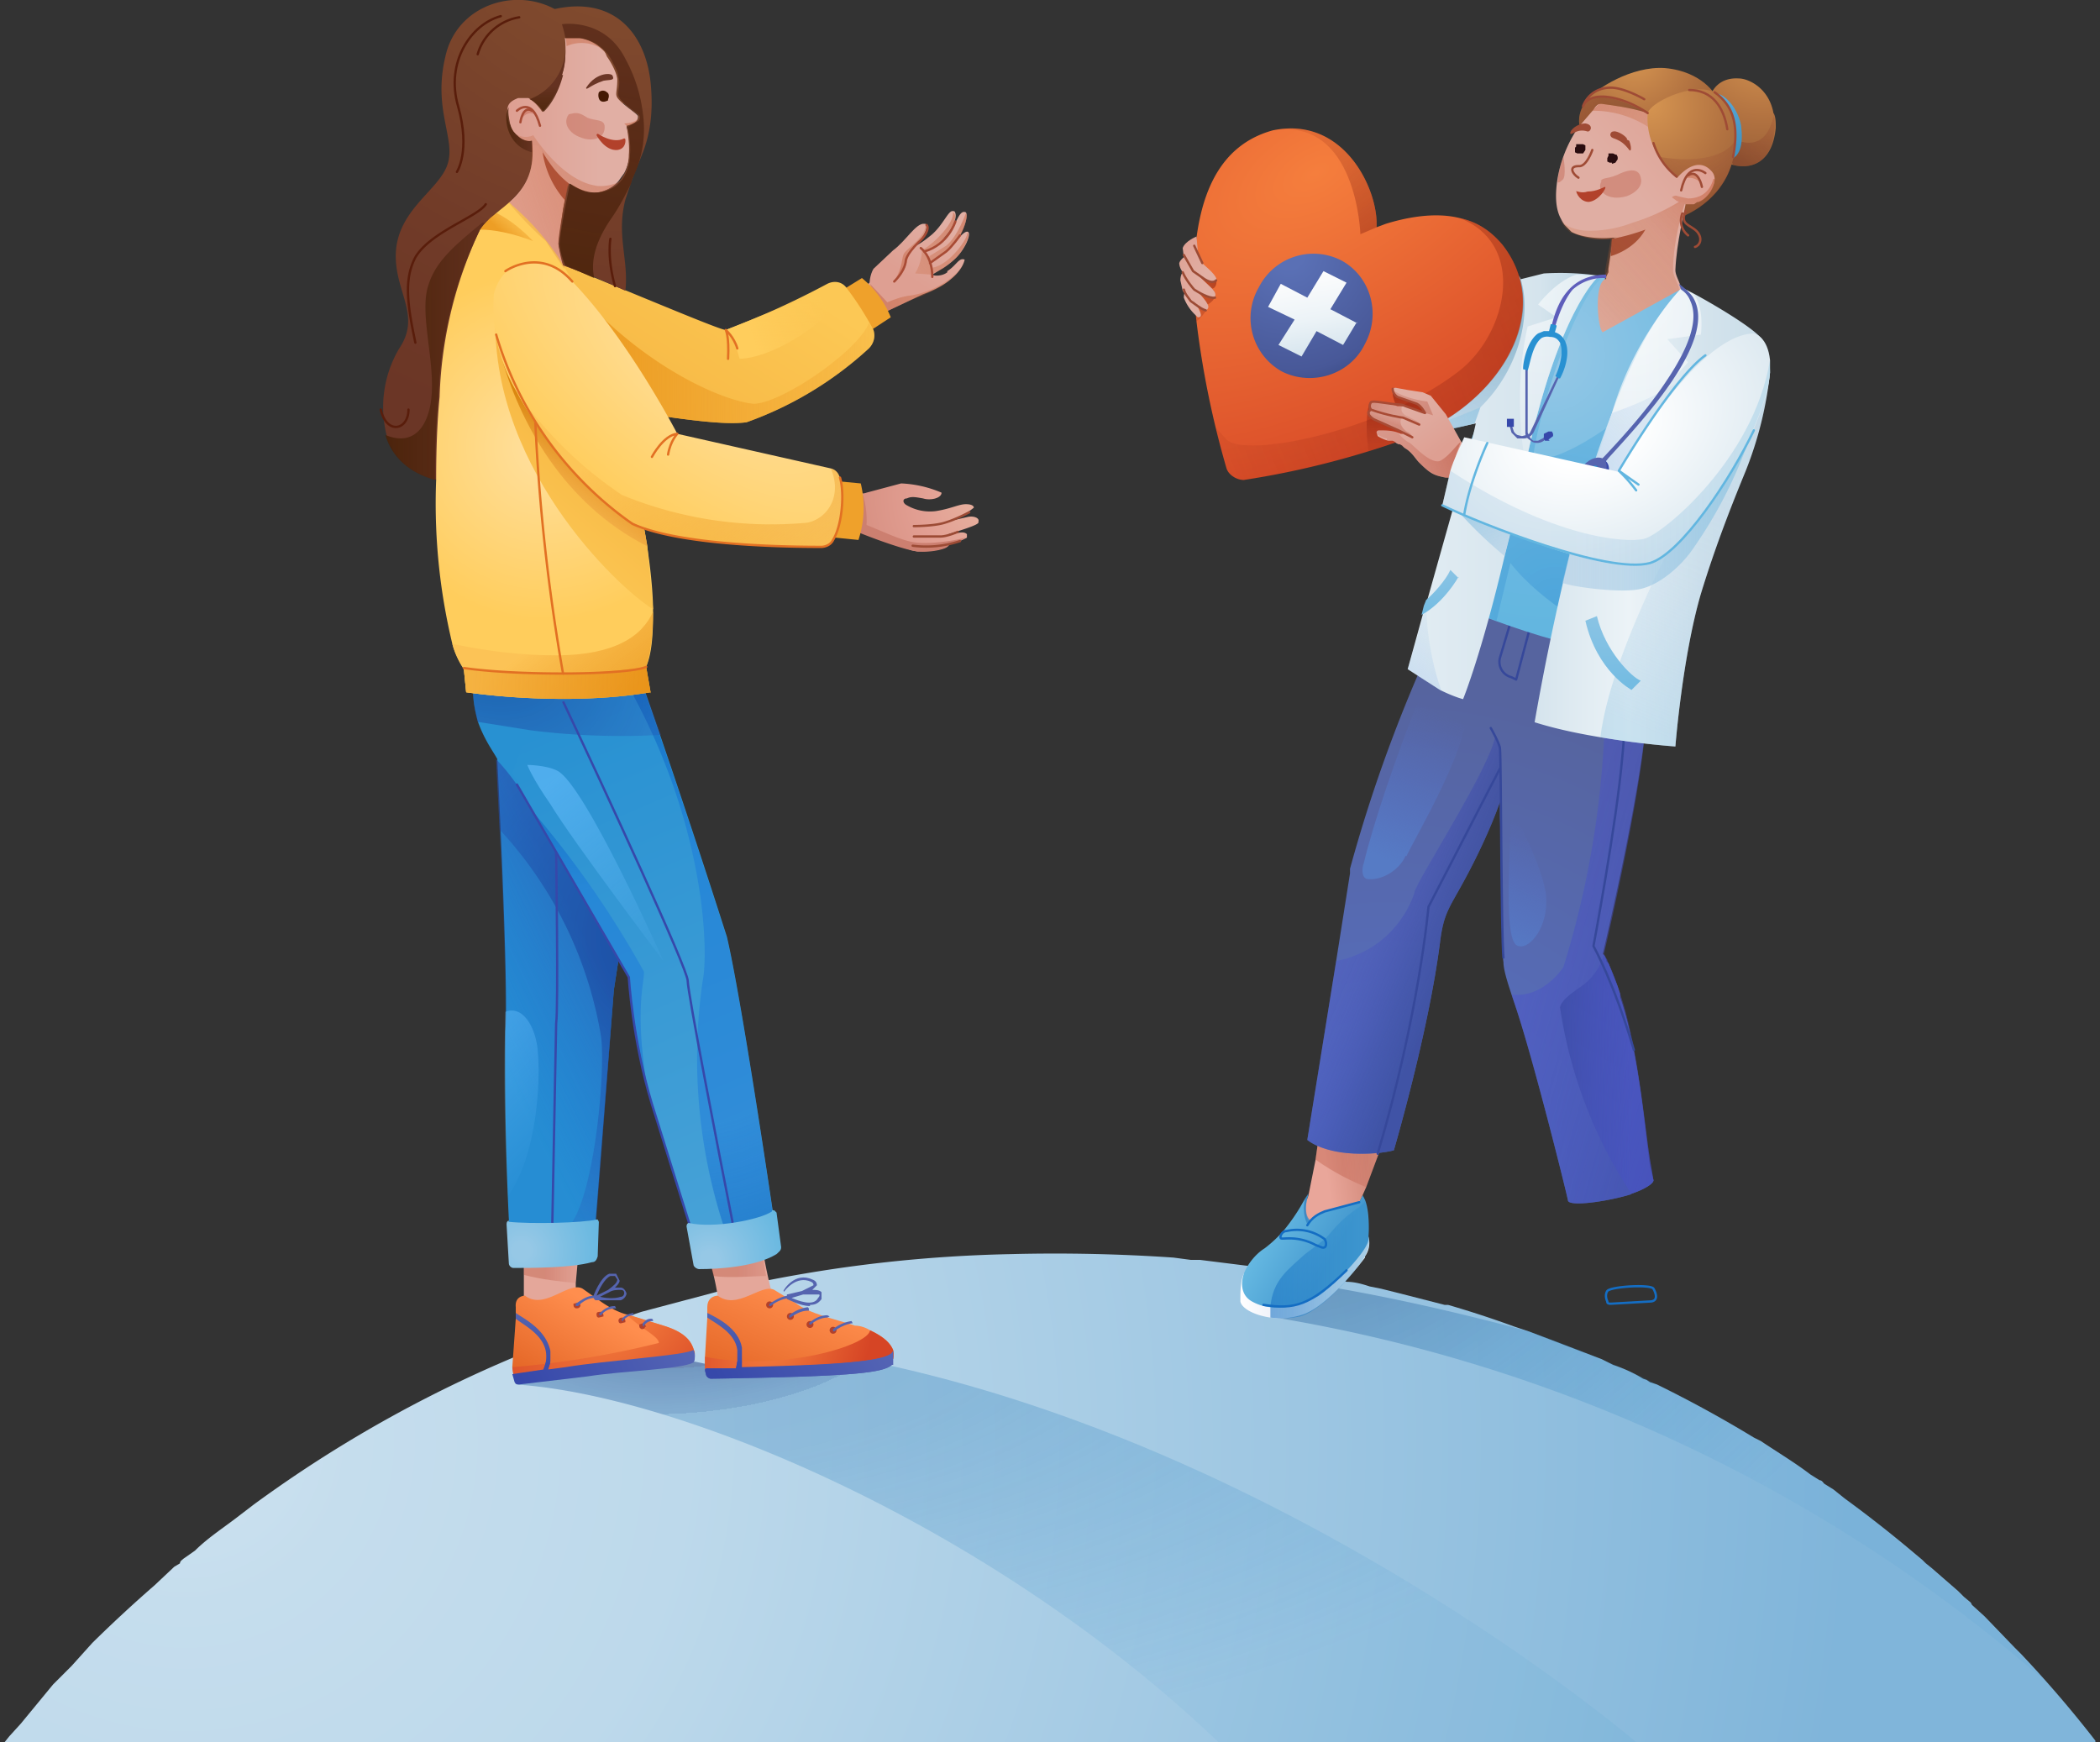 <svg xmlns="http://www.w3.org/2000/svg" fill="none" viewBox="0 0 182 151">
  <rect x="0" y="0" width="182" height="151" fill="#333333" stroke="none"/>
  <g clip-path="url(#a)">
    <path fill="url(#b)" d="M181.6 151H.4l.4-.5 1-1.1 2.8-3.4 1.6-1.6 1.8-2a120.2 120.2 0 0 1 5.4-5l1.7-1.6.5-.3c0-.2.2-.3.3-.4l1-.7c1-1 2.2-1.8 3.4-2.7l1.7-1.3a110.8 110.8 0 0 1 25.1-13.8l.4-.1 6.1-2.2h.3v-.1l.5-.1h.1l.5-.2.6-.2L62 112l.7-.2 1.7-.4 2-.4a121.5 121.5 0 0 1 21.2-2.3 151 151 0 0 1 14.1.3l1.5.2h.8l4 .5 1 .1a183.7 183.7 0 0 1 6.7 1.1h.5l.5.2c.7 0 1.4.2 2 .4l1 .2 1.6.4 3.9 1h.3a91.6 91.6 0 0 1 5.8 1.9l1.2.4 6.3 2.4.6.3.4.2c.9.3 1.8.7 2.6 1.2l.3.1.3.2.6.2a104.7 104.7 0 0 1 8.4 4.6l.6.3c1.5 1 3 1.9 4.3 2.9l.8.5c.2 0 .3.2.4.3l.8.5 1 .8a107 107 0 0 1 6.1 4.8l.6.5.3.3.5.4 2.3 2 .5.5.6.5.1.2 1.1 1 2.6 2.7.6.6a101.6 101.6 0 0 1 6.5 7.6Z"/>
    <path fill="url(#c)" d="M177 145.5a135 135 0 0 0-67.7-31.5l4.5-2.7c6.8 1.1 13.1 2.6 18.7 4.1a111 111 0 0 1 9.9 4l.6.3a103.4 103.4 0 0 1 8.5 4.6l.5.3.5.3a104.7 104.7 0 0 1 5.5 3.6l.8.6 1 .7c1.8 1.3 3.4 2.6 5 4l1.1.9.7.5.2.2h.1l.4.5 2.3 2 .5.5.6.5.1.2 1.2 1c.8 1 1.7 1.8 2.5 2.6l.6.7 2 2.1Z" opacity=".7"/>
    <path fill="url(#d)" d="M141.8 151h-36.2c-19.9-19-46.9-30.1-60.9-31h.1l14.6-2.1.7.1 1 .2a102.8 102.8 0 0 1 3 .6c1-.3 2.3-.3 4-.1l.8.1 7.4-.6 1 .2c35.8 8 64.5 32.6 64.5 32.6Z" opacity=".7"/>
    <path fill="url(#e)" d="M150.2 14.3a4 4 0 0 1-1.8-1c-1.7-1.3-.4-3.6-.4-3.6 0-2.1 1.2-3 2.7-2.9.8 0 2.6.8 3 3 .2.3.2.8.2 1.3-.3 3-2.1 3.6-3.7 3.2Z"/>
    <path fill="url(#f)" d="m150.2 14.3-1-2.8c3.2 2 4.2.2 4.6-1.8v1.4c-.2 3-2 3.6-3.6 3.2Z" opacity=".4"/>
    <path fill="url(#g)" d="M148.1 8.2c1-.6 2.5 1 2.8 2.7.2 1.7-.1 2.8-1.2 3-1 .2-1.6-5.7-1.6-5.7Z"/>
    <path fill="#A2412B" d="M142.6 105.5Z"/>
    <path fill="url(#h)" d="M84.8 45.3c-.1.2-1 .5-2.6 1h.4c.7-.2 1-.2 1.2 0v.3c-.2.1-.5.3-1.3.5H82s.3 0 0 .3c-.2.2-1.4.4-2.5.4l-.5-.1-4.7-1.7-1.2-.4h-.2c0-.3 0-.5.2-.8v-.4l.9-1.8s.6.3 1.1.1l3-.8a10 10 0 0 1 3.5.8c0 .5-1 .7-1.6.5-.6-.1-1-.2-1.4 0-.4 0-.4.4 0 .6a4 4 0 0 0 2.5.5c1.3-.2 2-.6 2.6-.6.6 0 .7.2.7.3a6.3 6.3 0 0 1-2.7 1.3l2.2-.5c.5-.1 1 .1.9.4Z"/>
    <path fill="url(#i)" d="M83.7 46.6a4.6 4.6 0 0 1-1.6.6s.3 0 0 .2c-.2.2-1.4.5-2.5.4a3.2 3.2 0 0 1-.6-.1c-1.4-.3-4-1.3-4.7-1.6l-1.2-.4h-.2c0-.3 1.8-2.6 1.9-2.8.4 1.4.3 2.6.3 2.6 1.5.6 2.9 1.3 4.1 1.5 1.2.2 3.4-.1 4.5-.4Z"/>
    <path stroke="#9C4B35" stroke-linecap="round" stroke-linejoin="round" stroke-width=".2" d="M79.1 47.3a9.3 9.3 0 0 0 4.1-.4m-4-.4h2.3c.6 0 1.5-.4 1.5-.4m-3.8-.5s1.8 0 2.7-.3c1-.3 2.1-.9 2.1-.9"/>
    <path fill="url(#j)" d="m147.7 27-6 4.7-5 1.6a41 41 0 0 1-.3-9l2 .3c.2 0 .3 0 .5-.2l.1-.2.1-.2v-.1l.2-.4.4-2.8a6 6 0 0 1-3.3-.5h-.1l-.7-.7c1.3 1.1 4.1.7 6-.2l1-.6L145 17l.3.2h.1l.1.1h.2a2.6 2.6 0 0 0 .2.2h.1c-.1.7-.8 3.3-.9 5.8 0 .4.2.7.5 1.4l.1.2.8 1.1.5.4h.1-.3l.9.4Z" opacity=".7"/>
    <path fill="#E0AEA3" d="M149.1 28s-6.5 7.9-10.8 9c-1.3.3-1.9-1.6-2.1-4a34 34 0 0 1 .4-9.2 44.3 44.3 0 0 1 11.4 3.4 8 8 0 0 1 1.1.8Z"/>
    <path fill="url(#k)" d="m148.5 14.9-.6.7-1.4 1.6-.5.4c-.5.5-1 .7-1.4 1-.9.7-1 1-3.3 1.7-.4.2-1 .3-1.6.3-1 .1-2.4 0-3.3-.4l-.2-.1-.6-.6a3 3 0 0 1-.3-.5c-.4-.7-.6-1.8-.3-3.6.5-2.8 2-5 3.6-6.5a8 8 0 0 1 2.4-1.5h.1c5.7-2.5 9.9 3.3 7.4 7.5Z"/>
    <path fill="url(#l)" d="M145 13a8.7 8.7 0 0 0-7-3.4 10 10 0 0 1 3-2.3l3.7 1.8c.2 0-.2 5.9-1.5 3.3l1.7.5Z" opacity=".8"/>
    <path fill="url(#m)" d="m148.7 8.3-5.3 1.8-.6-.3c-1.5-.5-3.3-.7-4-.8-.2 0-.3 0-.5.2l-.2.3-1.2 1.4s-.3-1 .6-2.2c.8-1 3.9-3 6.8-2.8 3.3.3 4.4 2.4 4.4 2.4Z"/>
    <path fill="url(#n)" d="M150.4 12c0 5.2-4.7 6.8-4.7 6.8l.6-2s1.1-.6-.1-1c-.7 0-1.7-1-2.4-2.2a6 6 0 0 1-1-3.8c.3-1 4-2.7 5.8-1.8 1 .5 1.7 1.7 1.8 3.4v.7Z"/>
    <path fill="url(#o)" d="M150.4 12c0 5.3-4.7 6.8-4.7 6.8l.6-2s1.1-.6-.1-1c-.7 0-1.7-1-2.4-2.2 3.6.6 6-.2 6.6-1.5Z" opacity=".4"/>
    <path stroke="#9F4B35" stroke-linecap="round" stroke-linejoin="round" stroke-width=".2" d="M138 13s-.5 1.5-1.2 1.4c-.9 0-.5.7 0 1"/>
    <path fill="#290C0F" d="m139.7 14.2.3-.1.2-.3v-.2l-.1-.2h-.1l-.2-.1h-.4v.2l-.1.2v.3l.2.1h.2Zm-2.8-.9h.3l.2-.3v-.4l-.2-.1h-.6v.2l-.1.1v.4l.2.1h.2Z"/>
    <path fill="#9F4B35" d="M141 12c-.3-.4-1-.7-1.2-.6-.2 0-.3.3-.2.4.1.3.8.1 1.6 1.2.2.2.2-.3 0-.8l-.2-.1Zm-3.4-.6c.3 0 .5-.6-.2-.7-.7 0-1.4.6-1.3.9.2.1.6-.5 1.5-.2Z"/>
    <path fill="url(#p)" d="M148.6 15.5c0 .7-.6 1.7-1.4 2h-.1l-.3.2h-.7l-.2-.1h-.2l-.1-.1-.2-.1-.4-.3V17l.2-1.4s1.7-2.3 3.1-.8a1 1 0 0 1 .3.8Z"/>
    <path fill="url(#q)" d="M146 15.5c.6-.3 1.4.2 1.5.5 0 0-.3-.8-.6-1-.3 0-.7 0-.7.2l-.1.3Z"/>
    <path stroke="#9F4B35" stroke-linecap="round" stroke-linejoin="round" stroke-width=".2" d="M147.8 15s-1.5-1.2-2.1 1.5"/>
    <path stroke="#9F4B35" stroke-linecap="round" stroke-linejoin="round" stroke-width=".2" d="M147.5 16.2s-.3-1.6-1.2-1"/>
    <path fill="#E0AEA3" d="M147 26.6h-.5c-7.3-.3-8.6-2-8-2 .2 0 .3-.3.4-.4h.3V24l.2-.4v-.3l.4-2.6 4.5-2.4 1.5-.8.3.1c-.1.7-.8 3.4-.9 5.8 0 .4.2.7.5 1.5v.1l.9 1.1.5.4Z"/>
    <path fill="#B1412B" d="M138.8 15.7c-.5.8.5 1.8 2.2 1.3.8-.3 1.4-.9 1.2-1.6-.1-.5-.5-.9-1.7-.4-1.2.6-1.5.3-1.8.7Z" opacity=".3"/>
    <path fill="#B2412B" d="M136.6 16.6c0-.1.4.2 1 0 .8 0 1.4-.4 1.5-.4.2 0-.5 1.2-1.4 1.3-.7 0-1.1-.7-1.1-1Z"/>
    <path fill="#9F4B35" d="M139.7 20.7s1.3-.2 2.9-.8c-1 1.8-3 2.3-3 2.3l.1-1.5Z"/>
    <g opacity=".7">
      <path fill="url(#r)" d="M148.6 15.5a2.4 2.4 0 0 1-1.3 2h-.2l-.3.2h-.8c-.2.6-1 3.3-1 5.7 0 .4.2.7.5 1.5v.1l.9 1.1v.5l-.1.6-8.7 2.5-1.4-4.5.1-.8 2 .2c.2 0 .3-.3.4-.4h.3V24h.1v-.5l.5-2.8a6 6 0 0 1-3.3-.5h-.2c-.1-.2-.4-.3-.6-.7a3 3 0 0 1-.3-.5c.5.7 1.5 1 2.6 1s2.4-.2 3.7-.7a17.5 17.5 0 0 0 4-1.8l-.2-.1-.4-.3c.1-.1.3-.2.5-.1l.4.1.5.1c.8 0 1.8-.3 2.2-1.7Z" opacity=".8"/>
    </g>
    <path fill="url(#s)" d="M82.1 23.6c-.5.4-1.3.3-1.3.2l1-.6a7.3 7.3 0 0 0 .9-.7c.9-.8 1.5-2.2 1.2-2.4-.2-.1-.5.2-.9.6l.2-.3c.5-.9.7-1.8.5-2-.7-.3-.8 1.5-2 2.3.8-.7 1.4-2 1-2.4h-.1c-.4-.1-.8 1.1-1.8 2-1.2 1-1.5 1-1.5 1s-4.5 3.5-4.5 3.8c0 1 .6 2.4 1.2 2.2l.4-.1 3.6-1.7c.3-.1 1.6-.6 2.4-1.3 1-.8 1.2-1.6 1.2-1.7-.5-.2-.7.5-1.5 1Zm-.9-1.2-.6.4.6-.4Zm-1.2-.6.5-.2-.5.2Z"/>
    <path fill="url(#t)" d="m79.3 21.4-.5.6s-.1 1-.4 1.9c-.5 1.5-1.5 3-3 1-.1-.3 0-1.1.3-1.6l1.7-1.6c1.1-.8 2-2.4 2.7-2.3h.1c.4.3-.5 1.7-.9 2Z"/>
    <path fill="url(#u)" d="m79.3 21.4-.5.6-.3 1a2 2 0 0 1-.9 1.2c.7-1.2.5-1.9.8-2.3.3-.4 1.8-1.4 1.8-2.4.4.2-.5 1.6-.9 1.9Z" opacity=".5"/>
    <path fill="url(#v)" d="m82.7 22.5-1 .8-1 .5-1.4-.1c.6-.9.6-2 .6-2 1.2-.7 2.8-2.4 2.7-3.3.5.3-.1 1.6-.9 2.4l-.3.3-1.3.8.3.4 1.6-1c1-.8 1.7-2.8 1.7-2.8.2.1 0 1-.5 2l-1.3 1.4-.7.5-.6.4.2.4c1.5-.2 3.2-2.7 3-3 .4 0-.2 1.5-1.1 2.3Z" opacity=".5"/>
    <path fill="url(#w)" d="M82.4 24.2c-.8.8-2.1 1.2-2.4 1.4-1.2.4-2.7 1.2-3.6 1.6l-1-2.6 1.5 1.6c.5-.2 1.2-.5 2.1-.6 2.4-.4 4.3-2 4.6-3 0 0-.2.8-1.2 1.6Z" opacity=".5"/>
    <path stroke="#A84B35" stroke-linecap="round" stroke-linejoin="round" stroke-miterlimit="10" stroke-width=".2" d="M79.8 21.5s1 .7 1 2.5"/>
    <path stroke="#A84B35" stroke-linecap="round" stroke-linejoin="round" stroke-miterlimit="10" stroke-width=".2" d="M82.8 19.2s-.6 2-2.7 2.6m-2.6 2.6c1-1 1-1.8 1-1.8s0-.5 1.1-1.6c.5-.4 1-1.2.7-1.5m2.9.9s-.7 1-1.2 1.4l-1.4 1"/>
    <path fill="url(#x)" d="M55 3.9s-6.7 38.7-15.5 38l-.6-.1c-3.2-.5-4.8-2.1-5.4-4.1a10 10 0 0 1 1.1-7.5c1.9-2.8-.3-4.8-.3-8 0-4 3.8-5.7 4.5-8 .7-2.2-1.3-4.7-.2-9.3 1-4.6 6.4-6.2 10-3.8L54.8 4Z"/>
    <path fill="#E4A79A" d="M49.9 111.6v.7l-4.5 1.7v-6l5.3-4-.6 5-.2 2.2v.4Z"/>
    <path fill="url(#y)" d="m59.8 117.6-14.3 2.3a1 1 0 0 1-1-.7l-.1-.7.3-4.2v-1c-.1-1 .8-1 .8-1 1.7 1.3 3.8-1.3 5-.6l1.7 1.2c.6.4 1.3.8 2 1l3.3 1c2.3.7 2.5 1.7 2.7 2.3.1.5-.4.4-.4.4Z"/>
    <path fill="url(#z)" d="m59.8 117.6-14.3 2.3a1 1 0 0 1-1-.7l-.1-.7a80 80 0 0 0 12.7-2.1c0-.6-1.7-1.3-2.8-2.5l3.2 1c2.3.7 2.5 1.7 2.7 2.3.1.5-.4.4-.4.4Z"/>
    <path fill="url(#A)" d="m47.7 118-.2.7a5 5 0 0 1-.3.8h-.5l.4-.8a2.7 2.7 0 0 0 .2-1.6c-.3-1.5-2-2.3-2.6-2.8v-.5c.7.5 2.6 1.4 3 3.3v1Z"/>
    <path fill="#B2412B" d="M54.2 114.6c0-.2 0-.3-.2-.4-.2 0-.3 0-.4.2 0 .1 0 .3.2.3l.4-.1Zm-1.9-.6s0-.2-.2-.3c-.2 0-.4 0-.4.2 0 .1 0 .3.2.3l.4-.1Zm-2-.8c0-.1 0-.3-.2-.3l-.4.1c0 .2 0 .3.2.4.2 0 .3 0 .4-.2ZM56 115s-.1-.3-.3-.3l-.3.1c0 .2 0 .3.2.4.1 0 .3 0 .3-.2Z"/>
    <path fill="#5564AF" d="m55.8 115-.1-.1v-.2c.1-.1.3-.4.7-.4.1 0 .2 0 .2.2h-.1c-.4 0-.6.3-.7.4Zm-1.8-.5h-.1v-.2c.2-.2.4-.4 1-.5v.2c-.5 0-.7.3-.9.4Zm-2-.5c-.1 0-.1-.1 0-.2.4-.4.8-.6 1.3-.6l.1.2c-.6 0-1 .2-1.3.6Zm-2-.8h-.1v-.2c.6-.4 1-.7 1.6-.7l.1.2h-.1c-.5 0-1 .3-1.4.7H50Z"/>
    <path fill="#5564AF" d="M52.8 112.7h-1.2l-.1-.1-.1-.2s.6-1.7 1.4-2h.6l.3.6c0 .2-.2.4-.4.6h.5c.2 0 .4.2.5.5 0 .2-.2.5-.5.6h-1Zm-.8-.3c.4.1 1.2.2 1.8 0 .2 0 .3-.2.3-.3 0-.2-.1-.3-.3-.3-.3 0-.7 0-1 .2l-.8.4Zm1.1-1.8h-.2c-.5.2-1 1.2-1.2 1.7l1-.5c.4-.3.8-.6.8-.9l-.2-.3h-.2Z"/>
    <path fill="url(#B)" d="m50.1 109-.2 2.2c-1.2-.1-3-.3-4.5-.7v-2l4.7.5Z" opacity=".3"/>
    <path fill="url(#C)" d="m60.2 117.9-.1.2c-1.2.6-6 .7-9.2 1.2l-5.9.7c-.2 0-.3 0-.4-.2l-.2-.7 2.7-.4.2-.6h.4l-.2.6 1.5-.2c3.6-.6 10.4-1 11.1-1.5.2.4.1.7.1.9Z"/>
    <path fill="#B1412B" d="M135.5 13.6s.3 1.8-.1 2c-.3.3-.4.2-.4.2 0-.6.3-1.8.5-2.2Z" opacity=".3"/>
    <path fill="url(#D)" d="M121.1 94.5c0 1-.6 2.6-1.2 4.4l-1.5 4-1.2 2.7s-2.3 1-3.5.9c-.8-.2-1.2-1.2-1-1.6 0-.2.6-.8.7-1.3l.6-3 .2-1.4.3-1.5s6.8-6 6.6-3.2Z"/>
    <path fill="url(#E)" d="m119.9 98.9-1.5 4c-1.2-.5-2.7-1.2-4.4-2.4l.2-1.3 5.6-.6.1.3Z" opacity=".3"/>
    <path fill="#A2412B" d="M116.8 105.7Z"/>
    <path fill="url(#F)" d="M141.4 103.5c-1.9.6-5.2 1.1-5.5.6 0-.2-3-12.3-4.6-17l-.3-.9c-.4-1.2-.7-2.2-.7-2.8-.2-1.2-.2-9.5-.3-12.6v-1.3c-.8 2.3-2.1 5-3.2 7-1.2 2.2-1.7 2.7-2 5.2-1 7.8-4 18-4 18s-1 .3-2.8.3c-3.4 0-4.7-1.2-4.7-1.2l2.5-15.5 1.2-7.6v-.4a127.5 127.5 0 0 1 8.7-22.9l.4-.1 12.6 1.6h.6l2.6.4h.5v.7c.2 1.5.5 4.8.2 8-.6 6.6-3.7 19.7-3.7 19.7.2.1.2.3.3.5v.1l.2.2.8 2 .2.6v.3c1.7 5 2.2 12.1 2.6 14.7l.3 1.2c0 .3-.8.8-2 1.2Z"/>
    <path fill="url(#G)" d="M130 70.8v-1.3c-.8 2.3-2.1 5-3.2 7-1.2 2.2-1.7 2.7-2 5.2-1 7.8-4 18-4 18s-1 .3-2.8.3c-3.4 0-4.7-1.2-4.7-1.2l2.5-15.5c5-1 6.6-5.2 6.8-6 .2-1 6.7-11 7-13.6l.4 1v6.2Z" opacity=".7"/>
    <path stroke="#36489A" stroke-linecap="round" stroke-linejoin="round" stroke-width=".2" d="m130 66.6-6.2 12s-.8 9.3-4.4 21.4"/>
    <path fill="url(#H)" d="M141.4 103.5c-1.9.6-5.2 1.1-5.5.6 0-.2-3-12.3-4.6-17l-.3-.9c2.3.3 4-1.6 4.5-2.4a79.7 79.7 0 0 0 3.6-22.5l.2-7.3.2-3 2.4 3.3.5.4v.4c.2 1.4.5 4.7.2 8-.5 6.4-3.5 19.2-3.6 19.6a17 17 0 0 1 1.4 3.5v.2c1.7 5 2.2 12.1 2.7 14.7l.2 1.2c0 .3-.8.8-2 1.2Z"/>
    <path stroke="#36489A" stroke-linecap="round" stroke-linejoin="round" stroke-width=".1" d="M125.8 52.3a55.2 55.2 0 0 0 16.6 4"/>
    <path stroke="#36489A" stroke-linecap="round" stroke-linejoin="round" stroke-width=".2" d="M130.3 83c-.2-2.1-.2-17.2-.3-18.1 0-.4-.8-1.8-.8-1.8m2.8-12.8-.6 2L130 57c-.2.7.2 1.5 1 1.7l.4.2 1.6-6"/>
    <path fill="url(#I)" d="M141.4 103.5a40 40 0 0 1-6.2-16.2c.2-.7 1-1.2 2.1-2a4.9 4.9 0 0 0 1.7-2.6l.3.5v.1l.1.2a23 23 0 0 1 1 2.6l.1.3c1.6 4.9 2.1 12.1 2.6 14.7l.2 1.2c0 .3-.8.8-2 1.2Z" opacity=".9"/>
    <path stroke="#36489A" stroke-linecap="round" stroke-linejoin="round" stroke-width=".2" d="M140.8 56.6s.2 5.2-.2 9c-.5 5.8-2.5 16.4-2.5 16.4s1.8 3.2 3.5 9"/>
    <path fill="url(#J)" d="M121.8 74.2c-.4 1-1.8 2.1-3.2 2-.6 0-.6-.9-.4-1.4.7-3 2.8-9.4 5.1-15 1.5-.2 3 0 3.6 1.2 1.2 2.5-4.5 12-5 13.2Z"/>
    <path fill="url(#K)" d="M131 70c-.4 8-.4 11.8.6 12 1 .3 2.6-1.7 2.4-4.3-.2-2.5-3-7.7-3-7.7Z"/>
    <path fill="url(#L)" d="M118.3 109c-.3.4-3.3 4.4-5.6 5a6 6 0 0 1-2.6.2c-1.4-.2-2.5-.8-2.6-1.4 0-.8 0-1.8.3-2.4l6-2.4c2.3-.8 4.4-1.5 4.6-1.2l.2.4a2 2 0 0 1-.3 1.7Z"/>
    <path fill="url(#M)" d="M118.6 107.2v.2c0 1-3 4-4.3 4.9-1 .6-2.7 1.2-4.2 1a4 4 0 0 1-1.6-.5c-.9-.5-1-1.5-.7-2.4.3-.8 1-1.7 1.8-2.2a11.1 11.1 0 0 0 1.7-1.6 17.1 17.1 0 0 0 1.4-2l.4-.7.3-.4s-.6 1.7.1 2.3c.5-.8 4.2-1.6 4.3-1.6l.3-.6.2.4c.2.5.4 1.5.3 3.2Z"/>
    <path fill="url(#N)" d="M118.6 107.2c.2.6-.1 1.3-.3 1.7-.3.6-3.3 4.5-5.6 5.2-1 .2-1.8.2-2.6.1v-.9c.2-2.4 1.6-3.3 3-4.6.4-.3 1.8-1.3 2-1.6 2-2.4 2.7-2.2 3.2-3 0 .3.4 1.4.3 3Z" opacity=".6"/>
    <path stroke="#146DC3" stroke-linecap="round" stroke-linejoin="round" stroke-width=".2" d="M109.5 113.1c2.7.4 4 .1 7.2-3"/>
    <path fill="url(#O)" d="M152.8 31.3c.5 1.5.3 3.2-.6 4.4l-.9.9-.5.5-.2.2-.3.4c-3 4-4 8.8-5.4 12.3-.9 2-.6 3.8-2.2 4.4v2c-5.6 1-16.8-4.2-17-4-.5-.3.7-2.4.7-2.6l2.4-11.4.2-.7-.4.6-.2.5-1-.4 1-2.7-8.7-1s6.2-4 8.2-6.3c1.4-1.8 4.6-4.8 7-4.6l4.2.3v.1c-1 .5-.6 4.4-.2 4.6l6.9-3.8c3.5 1.7 2.6 5.5 2.9 6.1 0 .2-.5-.5-.6-.3.5.6 4.5-.1 4.7.5Z"/>
    <path fill="url(#P)" d="M132.8 40c.9-6.4 4.6-15.6 6.3-16l-2.7.4-2.8 2.3-2.3 12c-2.4-.6-4 3.5-1.6 8.2l-1.2 6.5 1.2.4 1.2-5c2.9 3.7 7.9 6.1 7.9 6.1l.7-18c-1.4 1-4.4 3-6.7 3Z"/>
    <path fill="url(#Q)" d="M138.5 24s-3.5 3-6.3 16.3v.4a231.7 231.7 0 0 1-1.8 7.5c-2 8.5-3.6 12.4-3.6 12.4s-.8-.2-2-.8L122 58l1.3-4.7.2-.8.2-.5 3.8-13.5.4-1.8a70.3 70.3 0 0 1-14.3 1.7l.9-3.4 9.2-6.3 3-2s2.3-1.5 5.1-2.5l2-.5a23.5 23.5 0 0 1 4.8.2Z"/>
    <path fill="url(#R)" d="M138.5 24s-3.5 3-6.3 16.3l-.1-.7c-1-6.4.3-11.3.3-11.3l2.5-.8-1.6-1.1s1.5-2 3.3-2.6h.1l1.8.1Z" opacity=".6"/>
    <path fill="url(#S)" d="m128.3 35.3-.5 1.4a38 38 0 0 1-7 1.2l-6.2.5-.4-1.1s4.8-4.8 9.4-8.6c4-3.3 7.7-6 8.2-4.5 1 3.3-.3 8-3.5 11.1Z"/>
    <path fill="url(#T)" d="m128.3 35.3-.5 1.4a38 38 0 0 1-7 1.2 54 54 0 0 0 7.5-2.6Z" opacity=".7"/>
    <path fill="url(#U)" d="m131.2 44.8-.8 3.4a38.1 38.1 0 0 1-4.4-4.3l5.2 1Z"/>
    <path fill="url(#V)" d="m113.6 105.8-.3.3s-.5-.9-.2-2.2l.3-.5c0 .1-.6 1.8.2 2.4Z" opacity=".6"/>
    <path stroke="#146DC3" stroke-linecap="round" stroke-linejoin="round" stroke-width=".2" d="M113.3 106.2c.4-.7 1-1 1.5-1.2l3-.8"/>
    <path fill="url(#W)" d="M124.9 36.6c-.9.5-1.8 1-2.7 1.3a75 75 0 0 1-14.4 3.7c-.6 0-1.3-.4-1.5-1a79.6 79.6 0 0 1-2.6-12.7c-.2-1.8-.3-3.5-.2-5.1.3-5.8 2.1-10.2 6.8-11.5 6.2-1.3 9.2 5.2 9 8.4l.8-.3c1.3-.4 4-1.1 6.4-.5 1.4.3 2.6 1 3.7 2.3 4.1 5.2.6 12-5.3 15.4Z"/>
    <path fill="url(#X)" d="M105.3 25.4c.2.4-.5 1-.7 1v.3c0 .2-.6 1-1 1.2 0-1.8-.2-3.5 0-5.1l1.7 1.2c.3.5 0 1-.2 1-.2.1.1 0 .2.4Z" opacity=".6"/>
    <path fill="url(#Y)" d="m119.3 19.7-1.4.6s-.3-10.2-7.6-9c6.2-1.3 9.2 5.2 9 8.4Z" opacity=".6"/>
    <path fill="#F64D79" d="M120.1 19.4Z"/>
    <path fill="url(#Z)" d="M122.2 37.9c-7 2.6-12.2 3.4-14.4 3.7-.7 0-1.3-.4-1.5-1a81 81 0 0 1-1-3.6l1 1.1c1.6 1.6 13.2-.6 20.1-5.9 4.2-3.2 6-11 .1-13.3 1.4.3 2.6 1 3.7 2.3 4.8 6-.6 14-8 16.7Z" opacity=".7"/>
    <path fill="url(#aa)" d="M124.9 36.6c-.9.5-1.8 1-2.7 1.3l-3.6 1.2c-.4-3 .1-4.2.1-4.2s2.8 1.5 2.4.5c-.5-1.1-.5-1.6-.2-1.8l2.4 1 1.6 2Z" opacity=".6"/>
    <path fill="url(#ab)" d="M118.3 29.8c1.4-2.6.5-5.8-2-7.2a5.3 5.3 0 0 0-7.2 2.3 5.3 5.3 0 0 0 2 7.3c2.6 1.3 5.9.3 7.2-2.4Z"/>
    <path fill="url(#ac)" d="m117.6 28-2.3-1.2 1.4-2.3-2-1-1.4 2.3-2.3-1.2-1.1 2 2.3 1.1-1.4 2.2 2 1 1.3-2.2 2.3 1.2 1.2-2Z"/>
    <path fill="#E4A79A" d="m62.3 113.9-.1-1.6a24.5 24.5 0 0 0-.9-3.7l-1.4-6 5.5.7.7 5a47.3 47.3 0 0 0 .8 3.8l-4.6 1.8Zm4.5-1.7Z"/>
    <path fill="url(#ad)" d="m77.3 117.8-15.7 1.5c0-.2-.4-.4-.5-.7v-1l.2-3.4v-.9c0-1 .9-1 .9-1 1.7 1.3 3.8-1.1 4.9-.5l1.8 1.1c1.3 1 3.4 1.4 5.2 2 .5 0 1 .2 1.3.4 1.3.6 1.8 1.2 2 1.7.1.5 0 .8 0 .8Z"/>
    <path fill="url(#ae)" d="m77.3 117.8-15.7 1.5c0-.2-.4-.4-.5-.7v-1c6.7 1.3 14.2-1 14.3-2.3 1.3.6 1.8 1.2 2 1.7.1.5 0 .8 0 .8Z"/>
    <path fill="url(#af)" d="M64.3 118v.5l-.5.9h-.4c.2-.2.3-.5.4-.9l.1-.5v-1c-.2-1.5-1.9-2.3-2.6-2.8v-.4c.8.4 2.7 1.3 3 3v1.2Z"/>
    <path fill="#5564AF" d="M77.3 118.3c-.8.7-3.3 1-15.7 1.2a.5.5 0 0 1-.4-.3l-.1-.4c0-.1 0-.2.2-.2h2.9c7.3-.3 13.3-.5 13.2-1.6v1.3Z"/>
    <path fill="#B2412B" d="M66.7 113.4a.3.3 0 1 0 0-.6.3.3 0 0 0 0 .6Zm1.8 1a.3.3 0 1 0 0-.6.3.3 0 0 0 0 .6Zm3.7 1.2a.3.3 0 1 0 0-.6.3.3 0 0 0 0 .6Zm-2-.5a.3.3 0 1 0 0-.6.3.3 0 0 0 0 .6Z"/>
    <path fill="#5564AF" d="M72.3 115.4h-.1v-.2c.5-.4 1-.6 1.6-.7l.1.2h-.1c-.5.1-1 .3-1.5.7Zm-2.1-.6c-.1 0-.1-.1 0-.2.5-.4 1-.6 1.5-.6l.2.1-.2.1c-.4 0-1 .2-1.4.6Zm-1.7-.6h-.1v-.2c.5-.4 1-.6 1.6-.7l.1.1v.2c-.6 0-1 .2-1.6.6Zm-1.8-1c-.1 0 0-.1 0-.2.6-.4 1.2-.7 1.7-.7l.1.2a3 3 0 0 0-1.7.7Z"/>
    <path fill="#5564AF" d="M70.2 113.2c-.9 0-1.9-.6-2-.6v-.4l1.3-.3 1-.5c0-.1 0-.2-.2-.3-1.3-.6-2.3.8-2.3.8s0 .1-.1 0c0-.1 1-1.7 2.5-1 .3.1.4.3.4.5l-.4.4c.3 0 .6 0 .8.2v.6c-.3.4-.6.5-1 .5Zm-1.6-.7c.5.2 1.9.8 2.3 0 0 0 .2-.2.1-.3h-1.4l-1 .3Z"/>
    <path fill="url(#ag)" d="M77.3 118.3c-.8.7-3.3 1-15.7 1.2a.5.5 0 0 1-.4-.3l-.1-.4c0-.1 0-.2.2-.2h2.5l.1-.6h.4l-.1.5c7.3-.2 13.3-.4 13.2-1.5v1.3Z"/>
    <path fill="url(#ah)" d="M66.4 110.6c-1.1 0-3.1.2-4.6 0v-.1l-.5-2 4.8-.1c0 .8.2 1.6.3 2.2Z" opacity=".3"/>
    <path fill="#EFA12B" d="m72.6 25.4 2.1-1.3a8.5 8.5 0 0 1 2.5 3.4l-2.6 1.7-2-3.8Zm-1.2 16.2 3.2.3a9 9 0 0 1-.2 4.9l-4-.4 1-4.8Z"/>
    <path fill="#2891D2" d="m55.6 69.5-2 13.7-.4 2.6-1.7 21.6-.1 1.6-7.1.5-.1-1.9a271 271 0 0 1-.4-18.2c.3-4-.7-23.6-.7-23.6-.3-.6-1.1-1.6-1.7-3.3-.2-.8-.4-1.6-.4-2.7 0-1.2 0-2.6.4-4.3l.1-.6 8.4-2.4 3-.8 1-.3A3787.7 3787.7 0 0 0 55 63.7l.5 5.8Z"/>
    <path fill="url(#ai)" d="M53.6 83.2a939 939 0 0 0-.4 2.6l-1.6 21v.6l-7.4.2a441.2 441.2 0 0 1-.4-19.8c0-3.7-.2-10.7-.5-15.8l-.3-6.2c1.5 1.6 2.3 3 2.3 3l8.3 14.4Z" opacity=".5"/>
    <path fill="url(#aj)" d="M53.6 83.2a935 935 0 0 0-.4 2.6l-1.6 21c-2 .5-4 .7-2.6-.2 2.4-1.8 3.5-13.4 3.1-16.7a34.7 34.7 0 0 0-8.8-18l-.3-6.1c1.5 1.6 2.3 3 2.3 3l8.3 14.4Z" opacity=".5"/>
    <path fill="url(#ak)" d="m67.3 107.2-3.8.8-2.9.6s-3.3-9.6-4.5-14.5l-.1-.4c-1.2-5-1.5-9-1.5-9l-.9-1.5-7.2-12.6-2-3.6 1.4-3.8 2.2-5.7 1.9-5 1.7-1.6s.5-1.4 1.3.8c.4 1 .8 2.4 1.4 3.7l1 2.8a894.5 894.5 0 0 1 7.7 23c1.4 6 4.3 26 4.3 26Z"/>
    <path fill="url(#al)" d="M56 93.7a65 65 0 0 1-1.5-9l-.9-1.4c-1.3-2.4-4.2-7.2-7.2-12.7a84 84 0 0 1 9.4 13.6c.1.8-.8 3 .2 9.5Z" opacity=".9"/>
    <path fill="url(#am)" d="m67.3 107.2-3.8.8-.4-.6A47 47 0 0 1 60.9 85c.5-2.4.3-13-6-24.7l.4-2a901.4 901.4 0 0 1 7.7 23c1.4 5.9 4.3 26 4.3 26Z" opacity=".9"/>
    <path fill="url(#an)" d="M57.2 63.7a62.5 62.5 0 0 1-11.2-.4l-4.4-.7h-.2a11 11 0 0 1-.4-2.8l7-2.2 6.3-2.1 3 8.2Z" opacity=".5"/>
    <path fill="url(#ao)" d="M75.3 30.2a31 31 0 0 1-10.6 6.4c-2.2.3-6.4-.4-11.1-1.1l-9.4-1.6 1-12.3c4.6 1.6 17 7 17.7 7a74 74 0 0 0 8.8-4c.6-.3 1.3-.2 1.7.4a26 26 0 0 1 2.3 3.6c.2.6 0 1.2-.4 1.6Z"/>
    <path fill="url(#ap)" d="M75.3 30.2a31 31 0 0 1-10.6 6.4c-2.2.3-6.4-.4-11.1-1.1L51.7 27c5 5 10.8 7.7 13.6 8 2.4 0 9.1-4.6 10-7l.4.6c.2.6 0 1.2-.4 1.6Z"/>
    <path fill="#E4A79A" d="m49.5 14.6-.7 3.5-.4 3v.1c0 .2.9 3.6.7 3.6-.8.1-1-1.5-1-1 0 2.6-7-2.8-7-2.8 3.5-3.1 2.1-9.6 2.1-9.6l4 .7 1.3 1.4 1 1Z"/>
    <path fill="#A74B35" d="M49.7 14.4s-.4 1.1-.7 3a8 8 0 0 1-2-4.4l1.5.5 1.2 1Z"/>
    <path fill="url(#aq)" d="M54.3 11s.8 2.1-.2 4l-.5.7c-.7.8-1.7 1.1-2.8 1l-1.5-.8c-1.3-1-2-2.3-2.4-2.9l-.3-.4H46v-.4c-.4 0-.8 0-1.1-.4-.2 0-.2-.2-.3-.3l-.2-.1-.1-.2c-.3-.7-.4-1.4-.3-1.9.1-.4.4-.6.9-.8h.9c.7.4 1.2 1.2 1.2 1.2s1.1-1 1.7-3.2a7.6 7.6 0 0 0 .3-2.6c0-.7-.2-1.2-.2-1.2l2.8.4s.6.8 1 1.8c.5.7.9 1.6.9 2 0 1.2-.3 1.3.2 1.8.6.6 1.6 1.2 1.6 1.4 0 .7-1 .8-1 .9Z"/>
    <path fill="url(#ar)" d="M52.8 5c-.6-1.2-2.4-1.6-3.7-1 0-.8-.3-1.3-.3-1.3l3 .4 1 1.8Z" opacity=".5"/>
    <path stroke="#3648AA" stroke-width=".2" d="M48.8 60.8C52.4 68.4 59.6 84 59.6 85s2.6 14.4 3.9 21"/>
    <path fill="url(#as)" d="M55.4 10.1c0 .7-1 .9-1 .9l-.3-.3s1.1 0 1.3-.6Z" opacity=".5"/>
    <path fill="#B1412B" d="M52.4 10.9c.1 1.2-1.2 1.4-2.1 1-.9-.3-1.6-1.2-1-2l.5-.1c.3 0 .5 0 1.1.4.7.3 1.4.1 1.5.7Z" opacity=".3"/>
    <path fill="#6B3626" d="M53.1 6.6c0-.3-1.4-.4-2.3 1 0 .3.3-.2 1.5-.6.5-.1 1 0 .8-.4Z"/>
    <path fill="#B2412B" stroke="#B2412B" stroke-linecap="round" stroke-linejoin="round" stroke-width=".2" d="M53.5 12.9c.7-.1.6-.8.6-.8-1 .5-2.3-.4-2.3-.4s.7 1.3 1.7 1.2Z"/>
    <path fill="#441903" d="M52.7 8.6c.1-.2.1-.5-.1-.6a.5.5 0 0 0-.7 0c-.1.3 0 .6.1.7.2.2.5.1.7 0Z"/>
    <path fill="#fff" d="M54 54.4c1.2.1 1.6-.3 1.6-.3s-.7-16.8-1.7-17.7c-1-1-5.2.2-5.2.2L54 54.4Z"/>
    <path fill="url(#at)" d="M56.4 60c-7.7 1.3-16 0-16 0l-.2-2c-.4-.6-.8-1.4-1-2.2a52 52 0 0 1-1.4-14.2c0-2.7.1-5.2.3-7.2a36.3 36.3 0 0 1 3.8-15.1l.5-1.2.8-1.3.9.7.3.3a23 23 0 0 1 4 4.5c5 8.2 3.8 10.7 3.9 11.7.5.3 1.2 2.1 2 4.7 1 4 2.2 9.6 2.3 14v.3c0 2-.1 3.6-.6 4.8l.4 2.3Z"/>
    <path fill="url(#au)" d="M56.4 60c-7.7 1.3-16 0-16 0l-.2-2c-.4-.6-.8-1.4-1-2.2 1.9.4 5.1 1 9 1 5.1 0 7.5-1.7 8.4-3.8 0 2-.2 3.6-.6 4.8l.4 2.3Z"/>
    <path fill="url(#av)" d="M56.6 52.8C53.6 51 41.9 40 43 26.2l11.3 12.5 1.5 7 .3 1.6.5 5.5Z"/>
    <path fill="url(#aw)" d="M56 47.3c-7-3.6-11-10.5-12.7-16.9l3-.1 9.5 15.4.3 1.6Z"/>
    <path fill="url(#ax)" d="M72.2 46.8c-.2.4-.6.6-1 .6-2.5 0-13.2.1-16.8-2.4-2.6-1.8-7-6.1-9.6-11a14.5 14.5 0 0 1-2-8.5c1-3.8 4.9-3.1 6.5-1.4 5 5 9.4 13.5 9.4 13.5l13.3 3c.4.1.7.4.8.9.3 1.3.2 4-.6 5.3Z"/>
    <path fill="url(#ay)" d="M72.2 46.8c-.2.4-.6.6-1 .6-2.5 0-13.2.1-16.8-2.4-2.6-1.8-7-6.1-9.6-11a35 35 0 0 0 9.1 8.9A34 34 0 0 0 70 45.3c1.8-.4 3-2.4 2-4.7.4.1.7.4.8.8.3 1.4.2 4.1-.6 5.4Z" opacity=".8"/>
    <path stroke="#E27023" stroke-linecap="round" stroke-linejoin="round" stroke-miterlimit="10" stroke-width=".2" d="M49.6 24.4c-2.7-3.1-5.8-.9-5.8-.9m2.6 13.2a170 170 0 0 0 2.4 21.7"/>
    <path stroke="#3648AA" stroke-linecap="round" stroke-linejoin="round" stroke-miterlimit="10" stroke-width=".2" d="m44.8 68 9.7 16.7s.3 5.4 2 11l4 12.8"/>
    <path stroke="#3648AA" stroke-linecap="round" stroke-linejoin="round" stroke-miterlimit="10" stroke-width=".2" d="M48.2 73.9s.2 13.5 0 14.8l-.4 20.9"/>
    <path fill="url(#az)" d="M44.5 109.9c1.6 0 5 0 6.8-.5.3 0 .4-.2.5-.5l.1-3-.1-.2h-.1c-1.2.3-5.7.4-7.6.2v-.1c-.1 0-.2.1-.2.3l.2 3.4c0 .2.2.4.4.4Z"/>
    <path fill="url(#aA)" d="M60.6 110c1.7 0 4.9-.2 6.7-1.3.2-.2.4-.3.4-.6l-.4-3-.2-.2h-.2v.1c-1 .7-5 1.5-7.2 1-.1 0-.2.1-.2.3l.6 3.3c0 .2.3.4.5.4Z"/>
    <path fill="url(#aB)" d="M46.2 20.9c-1.8-.7-3.4-1-4.6-1l.8-1.7c2 .7 3.8 2.7 3.8 2.7Z"/>
    <path fill="url(#aC)" d="M56.4 60c-7.7 1.3-16 0-16 0l-.2-2c9 1 15.8-.2 15.8-.2l.4 2.3Z"/>
    <path fill="url(#aD)" d="m55.8 13-1 2.5-.6 1.8c-.8 3.1.3 5.2 0 7.9L51.5 24l-2.7-1s-.3-.9-.4-1.9c0-1 .8-5 .8-5s1.5 1 3 .5c2-.6 2.3-2.4 2.3-3.2.1-1-.2-2.5-.2-2.5s.5-.1.9-.4c.1-.1.2-.5 0-.6-.2-.2-1.5-1-1.7-1.7-.1-.3.2-.9 0-1.5 0-.4-.3-.9-.5-1.3a3.7 3.7 0 0 0-2.8-2.1h-2l-4.2-1s-1.4-.4 4-1.5c5.3-1.2 8 2.2 8.4 6.5.2 2.2 0 4-.6 5.7Z"/>
    <path fill="url(#aE)" d="M55.7 9.7c.3 2 0 4-.9 5.8l-.1.4c-.5 1-1 2-1.7 3-1.1 1.6-1.9 3.4-1.5 5.2L49 23s-.4-.8-.5-1.8c0-1 .9-5.3.9-5.3s1.4 1.1 2.9.7c2-.5 2.3-2.4 2.3-3.2.1-1-.2-2.4-.2-2.4l.9-.5c.2-.1.2-.5 0-.6-.2-.2-1.5-1-1.7-1.6-.1-.4.2-1 0-1.6 0-.4-.3-.9-.5-1.3a3.7 3.7 0 0 0-2.8-2.1H49a9 9 0 0 0-.3-1.2s3.7-.6 5.5 3a13 13 0 0 1 1.5 4.6Z"/>
    <path fill="url(#aF)" d="M44.2 10.8c.2.7 1 1.6 1.9 1.4.6 5-3.3 5.7-4.5 7.7l-.9-2.4.5-7.2 3 .5Z"/>
    <path fill="#B1412B" d="M46.6 10.3c-.3-.7-1-.6-1.4 0 0 0 .1-.6.6-.8.3 0 .7.5.7.5l.1.3Z" opacity=".3"/>
    <path stroke="#A84B35" stroke-linecap="round" stroke-linejoin="round" stroke-miterlimit="10" stroke-width=".2" d="M46.8 10.9c-.7-2.6-2-1.3-2-1.3"/>
    <path stroke="#A84B35" stroke-linecap="round" stroke-linejoin="round" stroke-miterlimit="10" stroke-width=".2" d="M46.1 9.6c-.8-.5-1 1-1 1"/>
    <path fill="url(#aG)" d="m42 19.3 1.3-1.1s-1.1.8-1.7 1.7A35.8 35.8 0 0 0 38 34.4c-.2 2-.3 4.5-.3 7.2-2.5-.7-3.8-2.2-4.3-3.9 1.9.8 3.4 0 3.9-2.6.6-3.3-1-7.7-.2-10.3.6-2 2-3.3 4.7-5.5Z"/>
    <path fill="url(#aH)" d="M48.8 6.5c-.6 2.3-1.7 3.2-1.7 3.2s-.5-.8-1.2-1.1A4.8 4.8 0 0 0 49 4.3c0 .6 0 1.4-.3 2.2Z"/>
    <path fill="url(#aI)" d="M46.1 13.2c-2.3-.6-2.5-3.2-2-3.9-.1.4 0 .9.1 1.4.1.4.3.8.6 1 .7.7 1.3.5 1.3.5v1Z"/>
    <path fill="url(#aJ)" d="M51.7 16.1c-3-.4-5.5-4.4-5.5-4.4 0 .1-1 .4-1.6-.2l-.1-.2.1.2.3.3c.3.3.7.5 1.2.4v1.5a5.1 5.1 0 0 1-2 3.9 32.7 32.7 0 0 0 3.2 3.3l1.6 2.4V23s-.4-1-.5-1.8l.4-2.8.3-1.6.2-1c.4.4 1 .7 1.5.8 1.1.2 2 0 2.8-.8-.5.2-1.1.4-2 .3Z" opacity=".4"/>
    <path fill="url(#aK)" d="m64.9 27.8-2 .8c.4.4.8 1 1.2 2.5 3.3-.1 8.8-4 8.5-5.6-.1-.8-5.8 1.5-7.7 2.3Z"/>
    <path fill="url(#aL)" d="M48.3 66.8c2.4 1.2 9.2 16.5 9.2 16.5S49.7 73 47.7 69.7c-1.6-2.3-2-3.4-2-3.4s1.6 0 2.6.5Z" opacity=".6"/>
    <path fill="url(#aM)" fill-opacity=".6" d="M44 103.7a200.5 200.5 0 0 1-.2-16c1.5-.6 2.6 1.3 2.8 3.3.3 3.2-.2 9.4-2.6 12.7Z"/>
    <path stroke="#146DC3" stroke-linecap="round" stroke-linejoin="round" stroke-width=".2" d="M143.3 111.7c-.2-.4-3.7-.2-4 .2-.2.3-.1.7 0 .9 0 .1 0 .2.3.2l3.5-.2c.8-.1.2-1.1.2-1.1Zm-28.5-4.3a4 4 0 0 0-3.3-.7c-.4 0-.6.5-.5.6 0 .2 1.3-.3 3 .6l.5.2c.5.2.5-.4.3-.7Z"/>
    <path fill="url(#aN)" d="M103.7 20.5s-1 .4-1.2 1l.1.8s-.3.2-.4.5c0 .4.3.8.3.8s-.2.2-.2.7l.2.9s.4.6 1 1c.4.5 1 1 1.2.5.2-.3-.8-1.3-.8-1.3h-.1.3c.3.3 1 .6 1.2.3.2-.4-.4-.8-1-1.4l-.3-.3.5.3c.3.2.7.3.9 0 .2-.3-.9-1.2-1-1.3-.5-.4-.6-1.3-.6-1.3l-.1-1.2Z"/>
    <path fill="url(#aO)" d="M102.8 25.3c-.2 0-.2.4-.2.5a4 4 0 0 0 1 1.5l.2.2c.2 0 .5 0 0-.9l-1-1.3Z"/>
    <path stroke="#9C4B35" stroke-linecap="round" stroke-linejoin="round" stroke-width=".2" d="M102.6 25.1c.1.4.4.7.6 1 .3.2.9.7 1.3.8m-2-3.3c.3.7.9 1.4 1 1.5.3.2 1.3.8 1.8.7m.1-1.5c-.2.2-.5.2-1-.1l-1-.7-.8-1.4m.9-.8.7 1.5"/>
    <path fill="url(#aP)" d="m126.7 38.4-1.4-2.5-1.3-1.6-.7-.3-1.3-.2-1.1-.2-.2.1v.1c0 .3.2.4.3.6l.3.1 1.1.4.4.1.3.3c.3.2.4.5.4.5l-.6-.2-1.1-.4h-.7l-.3-.1c-.6-.1-1.5-.3-1.9-.2-.4 0-.1.4 0 .6h-.2v.4c0 .2.2.4.4.5l2.3 1 .2.2h-.2c-.6-.3-1.3-.3-1.9-.3 0 0-.2 0-.2.2l.1.3a3.4 3.4 0 0 0 .9.4h.4l.2.1.1.1.2.1h.1l.2.1.1.1.1.1.3.2c.5.4.7.8 1 1.1 1 1 1.3 1.1 2.3 1.3h.7c0-1.2.5-2.5.7-3Zm-7.7-2.8h.1Z"/>
    <path fill="url(#aQ)" d="m124.2 36-1-.3-.3-.1.6.2s-.3-.7-1-.9l-1.3-.4a1 1 0 0 1-.5-.7c1.1.8 3 1 3 1l.5 1.2Z" opacity=".3"/>
    <path fill="url(#aR)" d="M121.7 37.6c-.7-.6-2-.9-2.6-1.2a1 1 0 0 1-.5-.6l.1-.3h.3l.1.1h-.2l2.6.6c-.3.4 0 .9.4 1.2.4.2.5.4.5.5l-.6-.2Z" opacity=".3"/>
    <path fill="url(#aS)" d="M121.5 35.2c-.1.4 0 .6.3.8.2.1 1.3.6 1.3.8l-1.5-.6-2.7-.7s-.4-.4-.2-.6c.2-.2.9 0 .9 0l2 .3Z" opacity=".3"/>
    <path stroke="#A84B35" stroke-linecap="round" stroke-linejoin="round" stroke-width=".2" d="m123 36.8-1.4-.6c-.1 0-1.4-.2-2.8-.7 0 0-.2-.3 0-.6 0-.2 1 0 1.8.1.7.1.8 0 1.2.2l1.7.6s-.3-.6-.7-.8l-1.7-.6c-.4-.3-.4-.6-.4-.7"/>
    <path stroke="#A84B35" stroke-linecap="round" stroke-linejoin="round" stroke-width=".2" d="m122.4 37.9-1.2-.6-2-.9c-.3-.1-.7-.5-.6-.7l.2-.2"/>
    <path fill="url(#aT)" d="M126 41.4h-.7c-1-.2-1.4-.4-2.3-1.3-.3-.4-.5-.7-1-1.1l-.3-.2-.1-.1h-.1l-.2-.2h-.1l-.1-.1h-.2v-.1h-.4v-.1h-.3V38c-.3 0-.6-.2-.9-.4 0 0-.2 0-.1-.2 0-.3.2-.3.2-.3.6.1 1.3 0 1.9.3h-.1c-.2 0 .5.8 1 1 .3.2 1.9 2 2.7 1.5.7-.4 1.3-1.3 1.7-1.6-.2.5-.7 1.8-.7 3Z" opacity=".5"/>
    <path stroke="#E27023" stroke-linecap="round" stroke-linejoin="round" stroke-miterlimit="10" stroke-width=".2" d="M56 57.8c-1.5.7-11 .8-15.8.1m32.6-16.5c.4 1.3.2 4.1-.6 5.4-.3.6-1 .6-1 .6-4.8 0-12.7-.3-16.4-2A30.6 30.6 0 0 1 43 29"/>
    <path stroke="#E27023" stroke-linecap="round" stroke-linejoin="round" stroke-miterlimit="10" stroke-width=".2" d="M56.5 39.6s1-1.9 2.2-2c0 0-.6.6-.8 1.8m5.2-8.3c.1-2-.2-2.5-.2-2.5s.7.6 1 1.6"/>
    <path fill="url(#aU)" d="M153.4 32.3a32 32 0 0 1-2.1 8.5c-.9 2.2-2.5 6.1-3.9 10.7-1.6 5.5-2.2 13.2-2.2 13.2s-3-.2-6.5-.8c-1.8-.3-3.8-.7-5.7-1.3a224.7 224.7 0 0 1 4.5-20.2l2.2-6.6c2.6-7 4.8-9.5 6-10.8l.4.1.6.3c1.5.8 5.3 3 6 4 .5.7.7 1.7.7 3Z"/>
    <path fill="url(#aV)" d="m147.4 29-2.9.4 1.8 2s-7 7.7-8.3 10.8c-.3.8-.5.7-.5.2v-.1c.7-2.5 1.5-4.7 2.2-6.5a28 28 0 0 1 6-10.8l.4.1.5.3c.7.4 1 2 .8 3.7Z" opacity=".7"/>
    <path fill="url(#aW)" d="M153.4 32.3a32 32 0 0 1-2.1 8.5c-.9 2.2-2.5 6.1-3.9 10.7-1.6 5.5-2.2 13.2-2.2 13.2s-3-.2-6.5-.8c1.4-11.2 14.7-31.6 14.7-31.6Z"/>
    <path fill="url(#aX)" d="M152.9 33.4a38.7 38.7 0 0 1-6.2 14.2c-.8 1.2-2.8 3.2-4.8 3.5-1.9.3-6-.3-6.5-.6l1.2-4.8 3.8-.3s12.5-15.5 12.5-12Z"/>
    <path fill="url(#aY)" d="m148.2 30.9-.3 8.4-10.4 3 2.2-6.5c1.8-.6 6.1-2.3 8.5-5Z" opacity=".4"/>
    <path fill="#5E5EBB" d="M134.7 28.6h-.3c.3-1.5.8-2.6 1.4-3.3.8-1 2-1.5 3.4-1.5v.3a4 4 0 0 0-2.9 1c-.6.7-1.2 2-1.6 3.5Z"/>
    <path fill="#5664AF" d="M131.5 38h.4a1 1 0 0 0 1-.5l2.3-5h-.2l-2.4 5s-.1.2-.3.2l-.4.1-.4-.1a.9.9 0 0 1-.3-.3l-.2-.6h-.2l.2.7.5.5Z"/>
    <path fill="#5664AF" d="M132.8 38.3a1 1 0 0 0 1-.1l.5-.5v-.1h-.1l-.5.4-.4.2h-.4a.8.8 0 0 1-.3-.3l-.2-.4V32l-.1-.1h-.1v5.6c0 .1 0 .3.2.5l.4.3Z"/>
    <path fill="#3648AA" d="m134.2 38.1.4-.3v-.2l-.1-.2h-.3l-.4.2v.4l.1.2h.4Zm-3.6-1.6v.5h.6v-.7h-.6v.2Z"/>
    <path fill="#2891D2" d="m132 32 .4.1c.2-.5.4-2.2 1.2-2.8a1 1 0 0 1 .7-.1c.5 0 .7.2.9.5.4 1-.2 2.5-.4 2.9l.3.2h.1c.3-.5 1-2.2.4-3.3-.2-.4-.6-.7-1.2-.8h-.6l-.5.2c-1 .7-1.3 2.6-1.3 3v.1Z"/>
    <path fill="#2891D2" d="m134.3 29 .3.1h.1V29l.2-.7v-.1l-.4-.1h-.1l-.2.8v.1Z"/>
    <path fill="#5664AF" d="m139 40.2-.3-.3.4-.4c1.5-1.6 3.7-4 5.4-6.6 2-3 2.7-5.3 2-6.8a2 2 0 0 0-.8-1l-.2-.5s1 .7 1.3 1.3c2 3.7-4.5 10.6-7.4 13.8l-.4.5Z"/>
    <path fill="#3648AA" d="M137.3 42.2c-.4-.3-.3-1.1.3-1.7.5-.6 1.2-.8 1.6-.5.4.4.3 1.2-.2 1.8-.5.6-1.3.8-1.7.4Z"/>
    <path fill="#5664AF" d="M137 42c-.3-.4-.2-1.1.3-1.7.5-.6 1.3-.8 1.7-.5.4.4.3 1.1-.3 1.7-.5.6-1.3.8-1.6.5Z"/>
    <path fill="#2891D2" d="M137.6 41.4c-.2-.2-.1-.5.1-.8.2-.2.6-.3.7-.2.2.2.2.5 0 .8-.3.2-.6.3-.8.2Z"/>
    <path fill="url(#aZ)" d="M153.4 32.3c-.3 4.7-6.4 15-10.4 16.5-3.9 1.5-18-5-18-5l.7-3c.3-1 .8-2 1.2-2.9l13.4 3s6.5-11.7 11.6-12c.3 0 1.3.4 1.5 2.3v1Z"/>
    <path fill="url(#ba)" d="M124.8 59.8 122 58l1.6-5.5c.1 3.4.8 5.9 1.3 7.3Z" opacity=".4"/>
    <path fill="url(#bb)" d="M138.4 53.4c.7 3 3 5.3 3.8 5.6l-.8.8s-3-1.6-4-6l1-.4Z"/>
    <path fill="url(#bc)" d="M126.4 50s-1.2 2.2-3.2 3.3l.2-.8.2-.5c.6-.5 1.7-1.7 2.1-2.6l.7.7Z"/>
    <path fill="url(#bd)" d="M153.4 32.3C153 37 147.2 47 143 48.8c-4 1.5-18-5-18-5l.7-3c8.8 5.8 15.2 6.3 16.8 5.9 1.6-.4 9.5-6.9 10.9-15.5v1Z"/>
    <path stroke="#62B6E0" stroke-linecap="round" stroke-linejoin="round" stroke-miterlimit="10" stroke-width=".2" d="M125 43.8c3.3 1.6 14.4 6 18 5 2.7-.8 7-7.3 9-11.5"/>
    <path stroke="#62B6E0" stroke-linecap="round" stroke-linejoin="round" stroke-miterlimit="10" stroke-width=".2" d="M126.9 44.6c.5-3 2-6.2 2-6.2m12.9 4.1a14 14 0 0 0-1.5-1.7L142 42m-1.7-1.2s4.7-8 7.5-10"/>
    <path fill="url(#be)" d="M142.8 9.8c-1.5-.5-3.3-.7-4-.8-.2 0-.3 0-.5.2l-.2.3-1.2 1.4s-.2-1 .4-2l.6-.4c.9-.3 2.5 0 4.9 1.3Z" opacity=".4"/>
    <path stroke="#591D0B" stroke-linecap="round" stroke-linejoin="round" stroke-width=".2" d="M43.4 1.4c-2.6.7-4.8 4-3.7 7.8 1.1 3.9-.1 5.7-.1 5.7"/>
    <path stroke="#591D0B" stroke-linecap="round" stroke-linejoin="round" stroke-width=".2" d="M45 1.5a4.5 4.5 0 0 0-3.6 3.2m-5.4 25c-.7-3.3-1-5.5 0-7.4 1.3-2.2 5.4-3.5 6.1-4.6M33 35.5c.5 2.2 2.4 1.8 2.4 0m17.9-10.7c-.3-1-.6-2.7-.4-4.1"/>
    <path stroke="#9F4B35" stroke-linecap="round" stroke-linejoin="round" stroke-miterlimit="10" stroke-width=".2" d="M146.1 18.3c-.6 1.2.5 1.2 1 1.8.5.6.2 1.2-.2 1.3"/>
    <path stroke="#9F4B35" stroke-linecap="round" stroke-linejoin="round" stroke-miterlimit="10" stroke-width=".2" d="M145.8 18.5c-.3.8 0 1.5.5 1.9m-3.5-10.6c-2.2-1.5-5-2-5.6-.6 0 0 .5-1.6 2.4-1.6 1.2 0 2.9 1 2.9 1m2.8 6.7a6 6 0 0 1-2-2.9m5.3-4.4c1.7 1.2 2.1 3 1.6 5.6"/>
    <path stroke="#9F4B35" stroke-linecap="round" stroke-linejoin="round" stroke-miterlimit="10" stroke-width=".2" d="M146.4 7.8c2 0 3 1.5 3.3 3.4"/>
  </g>
  <defs>
    <linearGradient id="f" x1="146.3" x2="154.3" y1="18.3" y2="8.7" gradientUnits="userSpaceOnUse">
      <stop stop-color="#48201F"/>
      <stop offset=".2" stop-color="#542420"/>
      <stop offset=".5" stop-color="#733021"/>
      <stop offset="1" stop-color="#A14B35" stop-opacity=".3"/>
    </linearGradient>
    <linearGradient id="g" x1="147.1" x2="151.8" y1="4.6" y2="16.5" gradientUnits="userSpaceOnUse">
      <stop offset=".2" stop-color="#61AFDD"/>
      <stop offset=".9" stop-color="#3488B7"/>
    </linearGradient>
    <linearGradient id="i" x1="-32.7" x2="-47.9" y1="-4.5" y2="-11.5" gradientUnits="userSpaceOnUse">
      <stop offset=".3" stop-color="#CC7F70"/>
      <stop offset=".6" stop-color="#D08679"/>
      <stop offset="1" stop-color="#D69085"/>
    </linearGradient>
    <linearGradient id="j" x1="134.6" x2="147.7" y1="26.9" y2="22.6" gradientUnits="userSpaceOnUse">
      <stop stop-color="#C15D24" stop-opacity=".1"/>
      <stop offset=".2" stop-color="#C25E2A" stop-opacity=".3"/>
      <stop offset=".5" stop-color="#C4613C" stop-opacity=".5"/>
      <stop offset=".5" stop-color="#C4613E" stop-opacity=".5"/>
      <stop offset="1" stop-color="#C56240" stop-opacity=".7"/>
    </linearGradient>
    <linearGradient id="k" x1="151.6" x2="135.4" y1="5.3" y2="19.2" gradientUnits="userSpaceOnUse">
      <stop stop-color="#DD9687"/>
      <stop offset=".7" stop-color="#E0AEA3"/>
    </linearGradient>
    <linearGradient id="l" x1="146" x2="131.3" y1="10.9" y2="7.9" gradientUnits="userSpaceOnUse">
      <stop stop-color="#C15D24" stop-opacity=".1"/>
      <stop offset=".2" stop-color="#C25E2A" stop-opacity=".3"/>
      <stop offset=".5" stop-color="#C4613C" stop-opacity=".5"/>
      <stop offset=".5" stop-color="#C4613E" stop-opacity=".5"/>
      <stop offset=".8" stop-color="#C56240"/>
    </linearGradient>
    <linearGradient id="p" x1="152.7" x2="140" y1="12.9" y2="19.5" gradientUnits="userSpaceOnUse">
      <stop stop-color="#DD9687"/>
      <stop offset=".7" stop-color="#E0AEA3"/>
    </linearGradient>
    <linearGradient id="q" x1="148.9" x2="143.7" y1="16.3" y2="14.1" gradientUnits="userSpaceOnUse">
      <stop stop-color="#C15D24" stop-opacity=".1"/>
      <stop offset=".2" stop-color="#C25E2A" stop-opacity=".3"/>
      <stop offset=".5" stop-color="#C4613C" stop-opacity=".5"/>
      <stop offset=".5" stop-color="#C4613E" stop-opacity=".5"/>
      <stop offset=".8" stop-color="#C56240"/>
    </linearGradient>
    <linearGradient id="r" x1="135.9" x2="151.8" y1="27.5" y2="13.3" gradientUnits="userSpaceOnUse">
      <stop stop-color="#C15D24" stop-opacity=".1"/>
      <stop offset=".2" stop-color="#C25E2A" stop-opacity=".3"/>
      <stop offset=".5" stop-color="#C4613C" stop-opacity=".5"/>
      <stop offset=".5" stop-color="#C4613E" stop-opacity=".5"/>
      <stop offset=".8" stop-color="#C56240"/>
    </linearGradient>
    <linearGradient id="s" x1="77.8" x2="84" y1="26.1" y2="16.7" gradientUnits="userSpaceOnUse">
      <stop offset=".2" stop-color="#DE9F92"/>
      <stop offset=".7" stop-color="#E1AFA4"/>
    </linearGradient>
    <linearGradient id="t" x1="76.2" x2="82.4" y1="25" y2="15.7" gradientUnits="userSpaceOnUse">
      <stop offset=".2" stop-color="#DE9F92"/>
      <stop offset=".7" stop-color="#E1AFA4"/>
    </linearGradient>
    <linearGradient id="u" x1="77.6" x2="80.3" y1="21.8" y2="21.8" gradientUnits="userSpaceOnUse">
      <stop offset=".1" stop-color="#C56240"/>
      <stop offset="1" stop-color="#C35F2F" stop-opacity=".4"/>
    </linearGradient>
    <linearGradient id="v" x1="84.2" x2="78.5" y1="19.5" y2="23.2" gradientUnits="userSpaceOnUse">
      <stop offset=".1" stop-color="#C56240"/>
      <stop offset="1" stop-color="#C35F2F" stop-opacity=".4"/>
    </linearGradient>
    <linearGradient id="w" x1="75.3" x2="83.6" y1="24.9" y2="24.9" gradientUnits="userSpaceOnUse">
      <stop offset=".1" stop-color="#C56240"/>
      <stop offset="1" stop-color="#C35F2F" stop-opacity=".4"/>
    </linearGradient>
    <linearGradient id="y" x1="52.4" x2="48.2" y1="113.7" y2="120.9" gradientUnits="userSpaceOnUse">
      <stop stop-color="#FF8E4E"/>
      <stop offset="1" stop-color="#E46626"/>
    </linearGradient>
    <linearGradient id="A" x1="46.2" x2="46.2" y1="113.8" y2="119.5" gradientUnits="userSpaceOnUse">
      <stop stop-color="#5564AF"/>
      <stop offset="1" stop-color="#3648AA"/>
    </linearGradient>
    <linearGradient id="B" x1="45.4" x2="50.1" y1="109.8" y2="109.8" gradientUnits="userSpaceOnUse">
      <stop offset=".4" stop-color="#B1412B"/>
      <stop offset="1" stop-color="#B1412B" stop-opacity=".2"/>
    </linearGradient>
    <linearGradient id="C" x1="46.8" x2="60.5" y1="123" y2="116.4" gradientUnits="userSpaceOnUse">
      <stop stop-color="#3648AA"/>
      <stop offset="1" stop-color="#5666B5"/>
    </linearGradient>
    <linearGradient id="D" x1="113.3" x2="118.4" y1="100.7" y2="100" gradientUnits="userSpaceOnUse">
      <stop offset=".3" stop-color="#E9A69A"/>
      <stop offset="1" stop-color="#D48C7D"/>
    </linearGradient>
    <linearGradient id="E" x1="114" x2="120" y1="100.9" y2="100.7" gradientUnits="userSpaceOnUse">
      <stop offset=".4" stop-color="#B1412B"/>
      <stop offset="1" stop-color="#B1412B" stop-opacity=".2"/>
    </linearGradient>
    <linearGradient id="G" x1="112.9" x2="125.8" y1="77.8" y2="83.2" gradientUnits="userSpaceOnUse">
      <stop offset=".3" stop-color="#4B51CF" stop-opacity=".4"/>
      <stop offset=".5" stop-color="#454FC1" stop-opacity=".5"/>
      <stop offset=".8" stop-color="#3A4AA5" stop-opacity=".8"/>
      <stop offset="1" stop-color="#36489A"/>
    </linearGradient>
    <linearGradient id="H" x1="163.3" x2="132.8" y1="84.5" y2="76.3" gradientUnits="userSpaceOnUse">
      <stop offset="0" stop-color="#36489A"/>
      <stop offset=".3" stop-color="#3A4AA5" stop-opacity=".8"/>
      <stop offset=".8" stop-color="#454FC1" stop-opacity=".5"/>
      <stop offset="1" stop-color="#4B51CF" stop-opacity=".4"/>
    </linearGradient>
    <linearGradient id="I" x1="131.4" x2="144.1" y1="92.9" y2="93.2" gradientUnits="userSpaceOnUse">
      <stop offset=".1" stop-color="#36489A"/>
      <stop offset=".3" stop-color="#3A4AA5" stop-opacity=".8"/>
      <stop offset=".7" stop-color="#454FC1" stop-opacity=".5"/>
      <stop offset=".8" stop-color="#4B51CF" stop-opacity=".4"/>
    </linearGradient>
    <linearGradient id="J" x1="119" x2="125.1" y1="75.7" y2="61.8" gradientUnits="userSpaceOnUse">
      <stop offset=".1" stop-color="#567BC5"/>
      <stop offset="1" stop-color="#5670C5" stop-opacity="0"/>
    </linearGradient>
    <linearGradient id="K" x1="128.9" x2="133.6" y1="83.2" y2="72.1" gradientUnits="userSpaceOnUse">
      <stop offset=".1" stop-color="#567BC5"/>
      <stop offset="1" stop-color="#5670C5" stop-opacity="0"/>
    </linearGradient>
    <linearGradient id="L" x1="107.4" x2="118.8" y1="110.7" y2="110.4" gradientUnits="userSpaceOnUse">
      <stop stop-color="#fff"/>
      <stop offset=".4" stop-color="#E5EAF6"/>
      <stop offset="1" stop-color="#EEF3F5"/>
    </linearGradient>
    <linearGradient id="M" x1="109.1" x2="116.7" y1="105.8" y2="110.2" gradientUnits="userSpaceOnUse">
      <stop stop-color="#6BBEE5"/>
      <stop offset=".8" stop-color="#4599CF"/>
    </linearGradient>
    <linearGradient id="N" x1="110.1" x2="118.7" y1="109.1" y2="109.1" gradientUnits="userSpaceOnUse">
      <stop stop-color="#1A75C5"/>
      <stop offset=".9" stop-color="#2C8CCC" stop-opacity=".6"/>
    </linearGradient>
    <linearGradient id="Q" x1="113.5" x2="138.4" y1="42.1" y2="42.1" gradientUnits="userSpaceOnUse">
      <stop stop-color="#D5E4ED"/>
      <stop offset=".3" stop-color="#E4EEF4"/>
      <stop offset=".8" stop-color="#D5E4ED"/>
      <stop offset="1" stop-color="#BAD3E2"/>
    </linearGradient>
    <linearGradient id="S" x1="123.6" x2="122.5" y1="25.6" y2="42.3" gradientUnits="userSpaceOnUse">
      <stop offset=".2" stop-color="#96BDD2"/>
      <stop offset=".9" stop-color="#A5C7E3" stop-opacity=".3"/>
    </linearGradient>
    <linearGradient id="T" x1="121.6" x2="128.4" y1="37.4" y2="36" gradientUnits="userSpaceOnUse">
      <stop offset="0" stop-color="#A5C7E3" stop-opacity=".5"/>
      <stop offset=".9" stop-color="#92C7E3" stop-opacity=".8"/>
    </linearGradient>
    <linearGradient id="U" x1="133" x2="124.2" y1="48.3" y2="41.2" gradientUnits="userSpaceOnUse">
      <stop offset=".1" stop-color="#A5C7E3" stop-opacity=".4"/>
      <stop offset=".8" stop-color="#92C7E3" stop-opacity=".9"/>
    </linearGradient>
    <linearGradient id="V" x1="113" x2="113.6" y1="104.8" y2="104.8" gradientUnits="userSpaceOnUse">
      <stop stop-color="#2767AD"/>
      <stop offset=".9" stop-color="#2C8CCC"/>
    </linearGradient>
    <linearGradient id="X" x1="102.2" x2="106.5" y1="26.4" y2="23.1" gradientUnits="userSpaceOnUse">
      <stop stop-color="#79160B" stop-opacity=".2"/>
      <stop offset=".9" stop-color="#79160B"/>
    </linearGradient>
    <linearGradient id="Y" x1="113.1" x2="125.8" y1="11.7" y2="29.6" gradientUnits="userSpaceOnUse">
      <stop stop-color="#79160B" stop-opacity=".2"/>
      <stop offset=".9" stop-color="#79160B"/>
    </linearGradient>
    <linearGradient id="Z" x1="104" x2="183.9" y1="36.6" y2="4.5" gradientUnits="userSpaceOnUse">
      <stop stop-color="#79160B" stop-opacity=".1"/>
      <stop offset=".9" stop-color="#79160B"/>
    </linearGradient>
    <linearGradient id="aa" x1="121.8" x2="121.2" y1="38.2" y2="32.9" gradientUnits="userSpaceOnUse">
      <stop stop-color="#79160B" stop-opacity=".2"/>
      <stop offset=".9" stop-color="#79160B"/>
    </linearGradient>
    <linearGradient id="ac" x1="112.8" x2="114.8" y1="22.3" y2="33" gradientUnits="userSpaceOnUse">
      <stop stop-color="#fff"/>
      <stop offset=".2" stop-color="#FAFBFC"/>
      <stop offset=".5" stop-color="#ECF3F7"/>
      <stop offset=".8" stop-color="#D5E4ED"/>
      <stop offset="1" stop-color="#BAD3E2"/>
    </linearGradient>
    <linearGradient id="ad" x1="69.2" x2="65.6" y1="111.7" y2="120.5" gradientUnits="userSpaceOnUse">
      <stop stop-color="#FF8E4E"/>
      <stop offset="1" stop-color="#E46626"/>
    </linearGradient>
    <linearGradient id="af" x1="62.8" x2="62.8" y1="113.8" y2="119.4" gradientUnits="userSpaceOnUse">
      <stop stop-color="#5564AF"/>
      <stop offset="1" stop-color="#3648AA"/>
    </linearGradient>
    <linearGradient id="ag" x1="63.6" x2="76.6" y1="122" y2="114.6" gradientUnits="userSpaceOnUse">
      <stop stop-color="#3648AA"/>
      <stop offset="1" stop-color="#5666B5"/>
    </linearGradient>
    <linearGradient id="ah" x1="61.3" x2="68.1" y1="109.5" y2="109.5" gradientUnits="userSpaceOnUse">
      <stop offset=".4" stop-color="#B1412B"/>
      <stop offset="1" stop-color="#B1412B" stop-opacity=".2"/>
    </linearGradient>
    <linearGradient id="ai" x1="43.1" x2="53.6" y1="91.9" y2="86.7" gradientUnits="userSpaceOnUse">
      <stop stop-color="#126DDC" stop-opacity=".2"/>
      <stop offset="1" stop-color="#2857B4"/>
    </linearGradient>
    <linearGradient id="ak" x1="50.5" x2="86.6" y1="61.6" y2="145.5" gradientUnits="userSpaceOnUse">
      <stop stop-color="#2891D2"/>
      <stop offset="1" stop-color="#65B2DC"/>
    </linearGradient>
    <linearGradient id="ao" x1="66.7" x2="49.8" y1="15.8" y2="42.6" gradientUnits="userSpaceOnUse">
      <stop offset=".2" stop-color="#FCC855"/>
      <stop offset=".7" stop-color="#F7B844"/>
      <stop offset="1" stop-color="#F3AB37"/>
    </linearGradient>
    <linearGradient id="ap" x1="51.7" x2="75.8" y1="31.8" y2="31.8" gradientUnits="userSpaceOnUse">
      <stop offset=".1" stop-color="#ED9E25"/>
      <stop offset="1" stop-color="#F3AB37" stop-opacity=".3"/>
    </linearGradient>
    <linearGradient id="aq" x1="44.1" x2="55.4" y1="9.7" y2="9.7" gradientUnits="userSpaceOnUse">
      <stop offset="0" stop-color="#DE9F92"/>
      <stop offset=".7" stop-color="#E1AFA4"/>
    </linearGradient>
    <linearGradient id="ar" x1="40.6" x2="74.3" y1="4.3" y2="2.8" gradientUnits="userSpaceOnUse">
      <stop offset=".1" stop-color="#C56240"/>
      <stop offset="1" stop-color="#C35F2F" stop-opacity=".4"/>
    </linearGradient>
    <linearGradient id="as" x1="53.7" x2="60.3" y1="11" y2="8.6" gradientUnits="userSpaceOnUse">
      <stop offset=".1" stop-color="#C56240"/>
      <stop offset="1" stop-color="#C35F2F" stop-opacity=".4"/>
    </linearGradient>
    <linearGradient id="au" x1="45.2" x2="56.1" y1="52.2" y2="66.7" gradientUnits="userSpaceOnUse">
      <stop offset=".2" stop-color="#FCC255" stop-opacity=".9"/>
      <stop offset=".9" stop-color="#E17F00" stop-opacity=".6"/>
    </linearGradient>
    <linearGradient id="av" x1="40.7" x2="55.7" y1="50.1" y2="32.6" gradientUnits="userSpaceOnUse">
      <stop offset=".2" stop-color="#FCC855"/>
      <stop offset=".7" stop-color="#F7B844"/>
      <stop offset="1" stop-color="#F3AB37"/>
    </linearGradient>
    <linearGradient id="aw" x1="46.2" x2="50.3" y1="43.6" y2="38" gradientUnits="userSpaceOnUse">
      <stop offset=".3" stop-color="#E6903C" stop-opacity=".3"/>
      <stop offset="1" stop-color="#D27900" stop-opacity=".8"/>
    </linearGradient>
    <linearGradient id="ay" x1="52.7" x2="74" y1="29.9" y2="58.1" gradientUnits="userSpaceOnUse">
      <stop offset=".2" stop-color="#FCC255" stop-opacity=".9"/>
      <stop offset=".9" stop-color="#E17F00" stop-opacity=".2"/>
    </linearGradient>
    <linearGradient id="aB" x1="43.4" x2="45.1" y1="20.4" y2="18.6" gradientUnits="userSpaceOnUse">
      <stop offset=".1" stop-color="#ED9E25"/>
      <stop offset="1" stop-color="#F3AB37" stop-opacity=".3"/>
    </linearGradient>
    <linearGradient id="aC" x1="23.9" x2="65.4" y1="58.1" y2="59.7" gradientUnits="userSpaceOnUse">
      <stop offset=".2" stop-color="#FCC255" stop-opacity=".9"/>
      <stop offset=".9" stop-color="#E17F00" stop-opacity=".6"/>
    </linearGradient>
    <linearGradient id="aE" x1="48.1" x2="54.4" y1="29" y2="-4.3" gradientUnits="userSpaceOnUse">
      <stop stop-color="#492209" stop-opacity=".9"/>
      <stop offset="1" stop-color="#653221"/>
    </linearGradient>
    <linearGradient id="aG" x1="33.5" x2="43.3" y1="29.9" y2="29.9" gradientUnits="userSpaceOnUse">
      <stop stop-color="#492209" stop-opacity=".9"/>
      <stop offset="1" stop-color="#653221"/>
    </linearGradient>
    <linearGradient id="aH" x1="47.5" x2="47.5" y1="9.5" y2="7.5" gradientUnits="userSpaceOnUse">
      <stop stop-color="#492209" stop-opacity=".8"/>
      <stop offset="1" stop-color="#653221"/>
    </linearGradient>
    <linearGradient id="aI" x1="43.9" x2="46.1" y1="11.3" y2="11.3" gradientUnits="userSpaceOnUse">
      <stop stop-color="#492209" stop-opacity=".8"/>
      <stop offset="1" stop-color="#653221"/>
    </linearGradient>
    <linearGradient id="aJ" x1="52.6" x2="44.5" y1="15.4" y2="18" gradientUnits="userSpaceOnUse">
      <stop offset=".1" stop-color="#C56240"/>
      <stop offset="1" stop-color="#C35F2F" stop-opacity=".4"/>
    </linearGradient>
    <linearGradient id="aK" x1="63.5" x2="71.7" y1="29.9" y2="26.9" gradientUnits="userSpaceOnUse">
      <stop offset=".2" stop-color="#FFCD5C"/>
      <stop offset="1" stop-color="#FFCD5C" stop-opacity="0"/>
    </linearGradient>
    <linearGradient id="aL" x1="45.7" x2="60.2" y1="66.3" y2="83.8" gradientUnits="userSpaceOnUse">
      <stop offset=".1" stop-color="#68C0FF"/>
      <stop offset="1" stop-color="#68C0FF" stop-opacity="0"/>
    </linearGradient>
    <linearGradient id="aM" x1="40.3" x2="49.1" y1="91.3" y2="100.3" gradientUnits="userSpaceOnUse">
      <stop offset="0" stop-color="#68C0FF" stop-opacity=".7"/>
      <stop offset="1" stop-color="#68C0FF" stop-opacity="0"/>
    </linearGradient>
    <linearGradient id="aP" x1="124.2" x2="120.2" y1="39.5" y2="33.9" gradientUnits="userSpaceOnUse">
      <stop offset="0" stop-color="#DE9F92"/>
      <stop offset=".7" stop-color="#E1AFA4"/>
    </linearGradient>
    <linearGradient id="aQ" x1="124" x2="119.8" y1="35.7" y2="33.4" gradientUnits="userSpaceOnUse">
      <stop offset=".1" stop-color="#B2412B"/>
      <stop offset="1" stop-color="#B2412B" stop-opacity=".6"/>
    </linearGradient>
    <linearGradient id="aR" x1="120.8" x2="120.5" y1="35.9" y2="36.7" gradientUnits="userSpaceOnUse">
      <stop offset=".2" stop-color="#B2412B" stop-opacity=".6"/>
      <stop offset=".3" stop-color="#B2412B" stop-opacity=".6"/>
      <stop offset=".5" stop-color="#B2412B" stop-opacity=".7"/>
      <stop offset=".8" stop-color="#B2412B" stop-opacity=".9"/>
      <stop offset=".9" stop-color="#B2412B"/>
    </linearGradient>
    <linearGradient id="aS" x1="122.7" x2="118.8" y1="36.1" y2="35.3" gradientUnits="userSpaceOnUse">
      <stop offset=".2" stop-color="#B2412B" stop-opacity=".6"/>
      <stop offset=".3" stop-color="#B2412B" stop-opacity=".6"/>
      <stop offset=".5" stop-color="#B2412B" stop-opacity=".7"/>
      <stop offset=".8" stop-color="#B2412B" stop-opacity=".9"/>
      <stop offset=".9" stop-color="#B2412B"/>
    </linearGradient>
    <linearGradient id="aT" x1="121" x2="127.1" y1="40" y2="37.5" gradientUnits="userSpaceOnUse">
      <stop offset=".2" stop-color="#B2412B" stop-opacity=".4"/>
      <stop offset=".8" stop-color="#B2412B" stop-opacity=".9"/>
      <stop offset=".9" stop-color="#B2412B"/>
    </linearGradient>
    <linearGradient id="aU" x1="133" x2="153.4" y1="44.8" y2="44.8" gradientUnits="userSpaceOnUse">
      <stop stop-color="#D5E4ED"/>
      <stop offset=".4" stop-color="#ECF3F7"/>
      <stop offset=".7" stop-color="#D5E4ED"/>
      <stop offset="1" stop-color="#C8DCE8"/>
    </linearGradient>
    <linearGradient id="aW" x1="152.9" x2="140.8" y1="35.9" y2="65.9" gradientUnits="userSpaceOnUse">
      <stop offset=".1" stop-color="#A5C7E3" stop-opacity=".1"/>
      <stop offset=".5" stop-color="#A1C7E3" stop-opacity=".2"/>
      <stop offset=".9" stop-color="#96C7E3" stop-opacity=".4"/>
      <stop offset="1" stop-color="#92C7E3" stop-opacity=".4"/>
    </linearGradient>
    <linearGradient id="aX" x1="135.4" x2="152.9" y1="42.1" y2="42.1" gradientUnits="userSpaceOnUse">
      <stop offset="0" stop-color="#A5C7E3" stop-opacity=".5"/>
      <stop offset=".9" stop-color="#92C7E3" stop-opacity=".8"/>
    </linearGradient>
    <linearGradient id="aY" x1="135.1" x2="148.3" y1="45.4" y2="33.4" gradientUnits="userSpaceOnUse">
      <stop offset=".2" stop-color="#96BDF0"/>
      <stop offset=".9" stop-color="#A5C7E3" stop-opacity=".3"/>
    </linearGradient>
    <linearGradient id="ba" x1="119.5" x2="126.3" y1="62.6" y2="53.3" gradientUnits="userSpaceOnUse">
      <stop offset=".2" stop-color="#96BDF0"/>
      <stop offset=".9" stop-color="#A5C7E3" stop-opacity=".3"/>
    </linearGradient>
    <linearGradient id="bd" x1="125" x2="153.4" y1="40.1" y2="40.1" gradientUnits="userSpaceOnUse">
      <stop offset="0" stop-color="#A5C7E3" stop-opacity=".3"/>
      <stop offset=".4" stop-color="#A1C7E3" stop-opacity=".3"/>
      <stop offset=".9" stop-color="#96C7E3" stop-opacity=".4"/>
      <stop offset="1" stop-color="#92C7E3" stop-opacity=".4"/>
    </linearGradient>
    <radialGradient id="b" cx="0" cy="0" r="1" gradientTransform="translate(16.8 124.8) scale(143.224)" gradientUnits="userSpaceOnUse">
      <stop stop-color="#CEE3F0"/>
      <stop offset=".1" stop-color="#C5DDED"/>
      <stop offset=".3" stop-color="#BDD9EB"/>
      <stop offset="1" stop-color="#80B5DA"/>
    </radialGradient>
    <radialGradient id="c" cx="0" cy="0" r="1" gradientTransform="matrix(28.528 38.684 -52.68 38.849 116 97.2)" gradientUnits="userSpaceOnUse">
      <stop stop-color="#00225F" stop-opacity=".6"/>
      <stop offset=".1" stop-color="#022865" stop-opacity=".6"/>
      <stop offset=".2" stop-color="#093875" stop-opacity=".5"/>
      <stop offset=".3" stop-color="#145290" stop-opacity=".5"/>
      <stop offset=".5" stop-color="#2376B5" stop-opacity=".4"/>
      <stop offset=".5" stop-color="#2377B6" stop-opacity=".4"/>
      <stop offset="1" stop-color="#2C8CCC" stop-opacity=".1"/>
    </radialGradient>
    <radialGradient id="d" cx="0" cy="0" r="1" gradientTransform="matrix(2.682 39.108 -93.06 6.381 58.9 114.8)" gradientUnits="userSpaceOnUse">
      <stop offset=".1" stop-color="#002270" stop-opacity=".6"/>
      <stop offset=".1" stop-color="#0C3F88" stop-opacity=".6"/>
      <stop offset=".2" stop-color="#185DA1" stop-opacity=".5"/>
      <stop offset=".2" stop-color="#2070B0" stop-opacity=".4"/>
      <stop offset=".3" stop-color="#2377B6" stop-opacity=".4"/>
      <stop offset="1" stop-color="#2C8CCC" stop-opacity=".1"/>
    </radialGradient>
    <radialGradient id="e" cx="0" cy="0" r="1" gradientTransform="rotate(6.4 42 1367.9) scale(10.358)" gradientUnits="userSpaceOnUse">
      <stop stop-color="#D69551"/>
      <stop offset=".6" stop-color="#B37341"/>
      <stop offset="1" stop-color="#9C6138"/>
    </radialGradient>
    <radialGradient id="h" cx="0" cy="0" r="1" gradientTransform="translate(86.2 43) scale(12.928)" gradientUnits="userSpaceOnUse">
      <stop offset=".2" stop-color="#E6AD9C"/>
      <stop offset=".5" stop-color="#E29F93"/>
      <stop offset=".9" stop-color="#D89183"/>
    </radialGradient>
    <radialGradient id="m" cx="0" cy="0" r="1" gradientTransform="translate(141.6 4.9) scale(8.864)" gradientUnits="userSpaceOnUse">
      <stop stop-color="#D69551"/>
      <stop offset=".6" stop-color="#B37341"/>
      <stop offset="1" stop-color="#9C6138"/>
    </radialGradient>
    <radialGradient id="n" cx="0" cy="0" r="1" gradientTransform="translate(142.9 9) scale(11.05)" gradientUnits="userSpaceOnUse">
      <stop stop-color="#D69551"/>
      <stop offset=".6" stop-color="#B37341"/>
      <stop offset="1" stop-color="#9C6138"/>
    </radialGradient>
    <radialGradient id="o" cx="0" cy="0" r="1" gradientTransform="translate(147.2 11.4) scale(15.739)" gradientUnits="userSpaceOnUse">
      <stop stop-color="#A14B35" stop-opacity=".3"/>
      <stop offset=".5" stop-color="#733021"/>
      <stop offset=".8" stop-color="#542420"/>
      <stop offset="1" stop-color="#48201F"/>
    </radialGradient>
    <radialGradient id="x" cx="0" cy="0" r="1" gradientTransform="translate(54.3 -10.2) scale(48.315)" gradientUnits="userSpaceOnUse">
      <stop stop-color="#8D5633"/>
      <stop offset=".2" stop-color="#814B2E"/>
      <stop offset=".7" stop-color="#713B28"/>
      <stop offset="1" stop-color="#6B3626"/>
    </radialGradient>
    <radialGradient id="z" cx="0" cy="0" r="1" gradientTransform="matrix(6.788 6.48 -12.525 13.121 54.8 113.5)" gradientUnits="userSpaceOnUse">
      <stop offset="0" stop-color="#F57E3D"/>
      <stop offset="1" stop-color="#D64525"/>
    </radialGradient>
    <radialGradient id="F" cx="0" cy="0" r="1" gradientTransform="translate(120.2 104.7) scale(45.157)" gradientUnits="userSpaceOnUse">
      <stop offset=".1" stop-color="#5670C5"/>
      <stop offset="1" stop-color="#56649F"/>
    </radialGradient>
    <radialGradient id="O" cx="0" cy="0" r="1" gradientTransform="translate(134.2 30.8) scale(24.447)" gradientUnits="userSpaceOnUse">
      <stop stop-color="#96C8E6"/>
      <stop offset=".4" stop-color="#7DBFE3"/>
      <stop offset=".7" stop-color="#69B8E1"/>
      <stop offset="1" stop-color="#62B6E0"/>
    </radialGradient>
    <radialGradient id="P" cx="0" cy="0" r="1" gradientTransform="translate(134.8 52.5) scale(24.714)" gradientUnits="userSpaceOnUse">
      <stop offset="0" stop-color="#48A1D9" stop-opacity=".8"/>
      <stop offset="1" stop-color="#72BCE2" stop-opacity=".7"/>
    </radialGradient>
    <radialGradient id="R" cx="0" cy="0" r="1" gradientTransform="translate(134 24.2) scale(26.657)" gradientUnits="userSpaceOnUse">
      <stop stop-color="#fff"/>
      <stop offset=".9" stop-color="#D5E4ED"/>
      <stop offset="1" stop-color="#BAD3E2"/>
    </radialGradient>
    <radialGradient id="W" cx="0" cy="0" r="1" gradientTransform="matrix(13.378 23.668 -43.624 24.658 114 15)" gradientUnits="userSpaceOnUse">
      <stop offset="0" stop-color="#F57E3D"/>
      <stop offset="1" stop-color="#D64525"/>
    </radialGradient>
    <radialGradient id="ab" cx="0" cy="0" r="1" gradientTransform="translate(111.7 22) scale(12.736)" gradientUnits="userSpaceOnUse">
      <stop offset=".1" stop-color="#5A70B5"/>
      <stop offset=".8" stop-color="#485898"/>
      <stop offset="1" stop-color="#364880"/>
    </radialGradient>
    <radialGradient id="ae" cx="0" cy="0" r="1" gradientTransform="matrix(7.684 3.095 -4.615 11.459 67 115.8)" gradientUnits="userSpaceOnUse">
      <stop offset="0" stop-color="#F57E3D"/>
      <stop offset="1" stop-color="#D64525"/>
    </radialGradient>
    <radialGradient id="aj" cx="0" cy="0" r="1" gradientTransform="rotate(169.2 26.2 43.3) scale(29.53 26.594)" gradientUnits="userSpaceOnUse">
      <stop offset="0" stop-color="#091C77"/>
      <stop offset="1" stop-color="#294CB4" stop-opacity=".4"/>
    </radialGradient>
    <radialGradient id="al" cx="0" cy="0" r="1" gradientTransform="matrix(24.806 8.508 -6.609 19.267 51.2 83.3)" gradientUnits="userSpaceOnUse">
      <stop offset=".3" stop-color="#126DDC" stop-opacity=".4"/>
      <stop offset=".8" stop-color="#146DB4"/>
    </radialGradient>
    <radialGradient id="am" cx="0" cy="0" r="1" gradientTransform="rotate(29.7 -131 158) scale(37.103 40.378)" gradientUnits="userSpaceOnUse">
      <stop offset=".3" stop-color="#126DDC" stop-opacity=".4"/>
      <stop offset=".8" stop-color="#146DB4"/>
    </radialGradient>
    <radialGradient id="an" cx="0" cy="0" r="1" gradientTransform="rotate(36.7 -62 89.1) scale(20.395 14.34)" gradientUnits="userSpaceOnUse">
      <stop offset="0" stop-color="#091C77"/>
      <stop offset="1" stop-color="#294CB4" stop-opacity=".4"/>
    </radialGradient>
    <radialGradient id="at" cx="0" cy="0" r="1" gradientTransform="translate(47.2 38.7) scale(16.857)" gradientUnits="userSpaceOnUse">
      <stop stop-color="#FFE0A0"/>
      <stop offset=".9" stop-color="#FFCD5C"/>
    </radialGradient>
    <radialGradient id="ax" cx="0" cy="0" r="1" gradientTransform="rotate(127.8 23 30.6) scale(16.282 33.973)" gradientUnits="userSpaceOnUse">
      <stop stop-color="#FFE0A0"/>
      <stop offset=".9" stop-color="#FFCD5C"/>
    </radialGradient>
    <radialGradient id="az" cx="0" cy="0" r="1" gradientTransform="matrix(7.587 0 0 7.587 45.2 108.4)" gradientUnits="userSpaceOnUse">
      <stop offset=".1" stop-color="#96C8E6"/>
      <stop offset=".1" stop-color="#96C8E6"/>
      <stop offset="1" stop-color="#62B6E0"/>
    </radialGradient>
    <radialGradient id="aA" cx="0" cy="0" r="1" gradientTransform="rotate(-7.2 898.6 -434.3) scale(7.434 7.434)" gradientUnits="userSpaceOnUse">
      <stop offset=".1" stop-color="#96C8E6"/>
      <stop offset=".1" stop-color="#96C8E6"/>
      <stop offset="1" stop-color="#62B6E0"/>
    </radialGradient>
    <radialGradient id="aD" cx="0" cy="0" r="1" gradientTransform="translate(54.3 -10.2) scale(48.641)" gradientUnits="userSpaceOnUse">
      <stop stop-color="#8D5633"/>
      <stop offset=".2" stop-color="#814B2E"/>
      <stop offset=".7" stop-color="#713B28"/>
      <stop offset="1" stop-color="#6B3626"/>
    </radialGradient>
    <radialGradient id="aF" cx="0" cy="0" r="1" gradientTransform="translate(54.3 -10.2) scale(48.315)" gradientUnits="userSpaceOnUse">
      <stop stop-color="#8D5633"/>
      <stop offset=".2" stop-color="#814B2E"/>
      <stop offset=".7" stop-color="#713B28"/>
      <stop offset="1" stop-color="#6B3626"/>
    </radialGradient>
    <radialGradient id="aN" cx="0" cy="0" r="1" gradientTransform="translate(105.8 24.5) scale(5.179)" gradientUnits="userSpaceOnUse">
      <stop offset=".3" stop-color="#E1AFA4"/>
      <stop offset="1" stop-color="#DE9F92"/>
    </radialGradient>
    <radialGradient id="aO" cx="0" cy="0" r="1" gradientTransform="matrix(3.69 0 0 3.69 102.4 -366.4)" gradientUnits="userSpaceOnUse">
      <stop offset="0" stop-color="#DE9F92"/>
      <stop offset=".7" stop-color="#E1AFA4"/>
    </radialGradient>
    <radialGradient id="aV" cx="0" cy="0" r="1" gradientTransform="translate(140.8 25.5) scale(29.597)" gradientUnits="userSpaceOnUse">
      <stop stop-color="#fff"/>
      <stop offset=".9" stop-color="#D5E4ED"/>
      <stop offset="1" stop-color="#BAD3E2"/>
    </radialGradient>
    <radialGradient id="aZ" cx="0" cy="0" r="1" gradientTransform="matrix(5.148 15.75 -21.554 7.045 137.6 37)" gradientUnits="userSpaceOnUse">
      <stop offset=".2" stop-color="#fff"/>
      <stop offset=".9" stop-color="#D5E4ED"/>
      <stop offset="1" stop-color="#BAD3E2"/>
    </radialGradient>
    <radialGradient id="bb" cx="0" cy="0" r="1" gradientTransform="translate(139.5 50.5) scale(16.882)" gradientUnits="userSpaceOnUse">
      <stop stop-color="#96C8E6"/>
      <stop offset=".4" stop-color="#7DBFE3"/>
      <stop offset=".7" stop-color="#69B8E1"/>
      <stop offset="1" stop-color="#62B6E0"/>
    </radialGradient>
    <radialGradient id="bc" cx="0" cy="0" r="1" gradientTransform="matrix(10.348 0 0 10.349 124.6 47.6)" gradientUnits="userSpaceOnUse">
      <stop stop-color="#96C8E6"/>
      <stop offset=".4" stop-color="#7DBFE3"/>
      <stop offset=".7" stop-color="#69B8E1"/>
      <stop offset="1" stop-color="#62B6E0"/>
    </radialGradient>
    <radialGradient id="be" cx="0" cy="0" r="1" gradientTransform="translate(144.4 10) scale(11.848)" gradientUnits="userSpaceOnUse">
      <stop stop-color="#48201F"/>
      <stop offset=".2" stop-color="#542420"/>
      <stop offset=".5" stop-color="#733021"/>
      <stop offset="1" stop-color="#A14B35" stop-opacity=".3"/>
    </radialGradient>
    <clipPath id="a">
      <path fill="#fff" d="M0 0h181.2v151H0z" transform="translate(.4)"/>
    </clipPath>
  </defs>
</svg>
